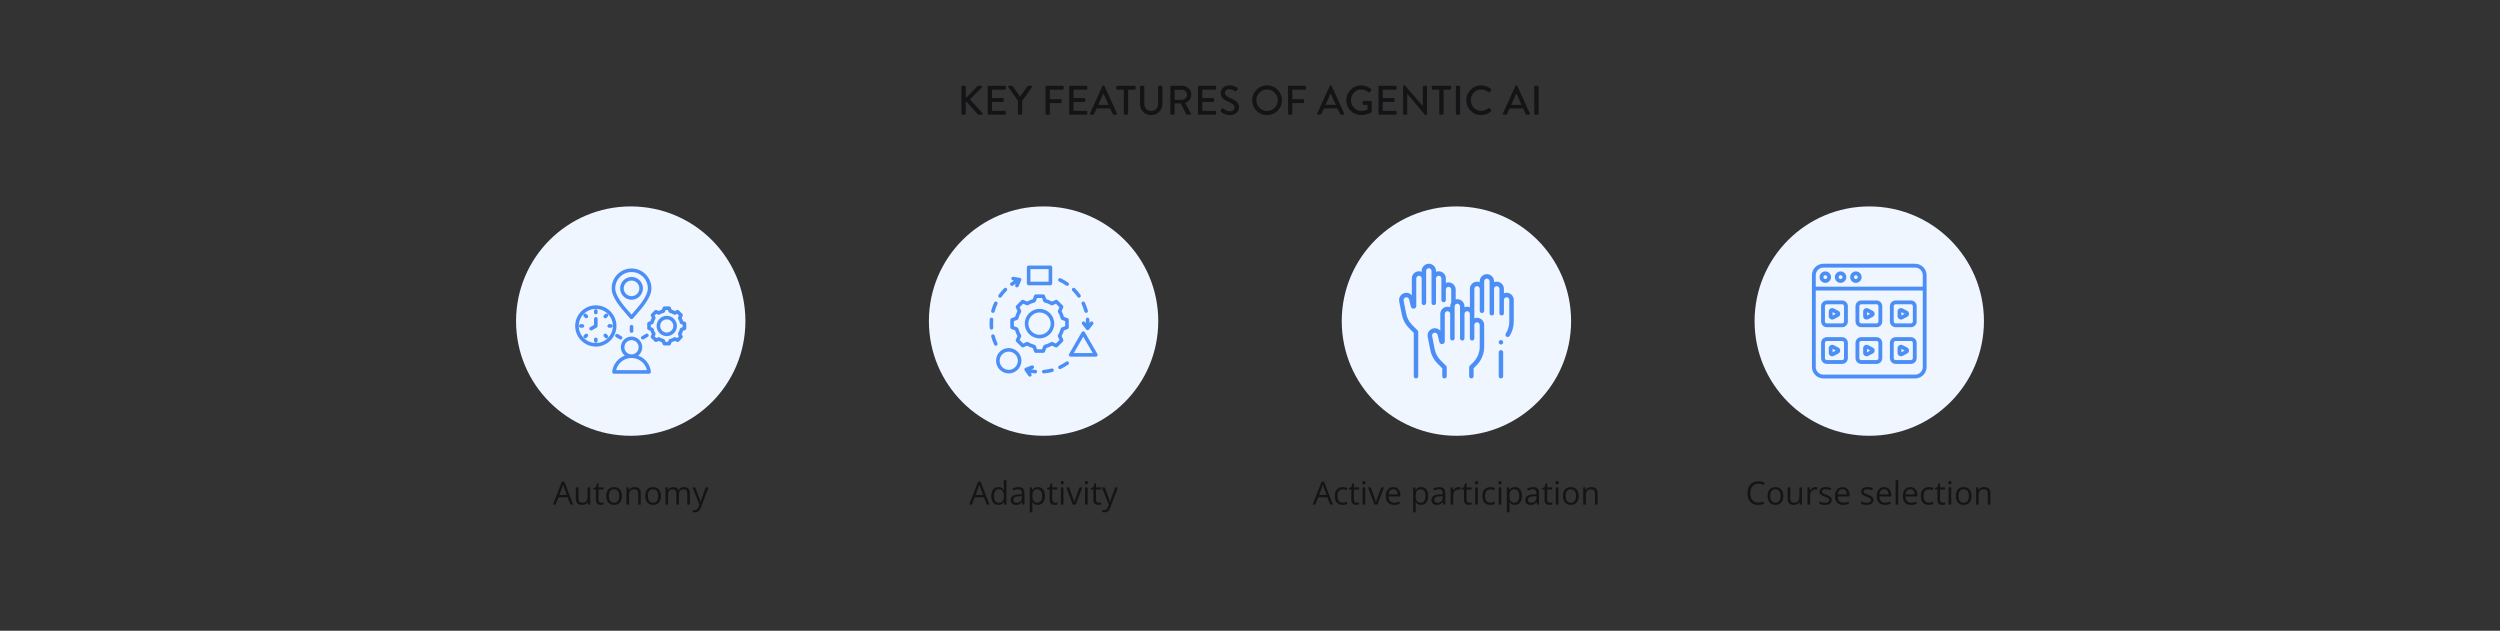<svg width="1090" height="275" viewBox="0 0 1090 275" fill="none" xmlns="http://www.w3.org/2000/svg">
<rect x="0" y="0" width="1090" height="275" fill="#333333" stroke="none"/>
<circle cx="275" cy="140" r="50" fill="#F0F6FF"/>
<path d="M278.285 155.042C279.343 154.184 280.021 152.875 280.021 151.411C280.021 148.834 277.926 146.739 275.349 146.739C272.773 146.739 270.677 148.834 270.677 151.411C270.677 152.875 271.356 154.184 272.414 155.042C269.466 156.124 267.274 158.795 266.922 162.085C266.898 162.306 266.969 162.526 267.118 162.691C267.266 162.855 267.477 162.95 267.699 162.95L283 162.949C283.222 162.949 283.433 162.855 283.581 162.69C283.729 162.526 283.801 162.305 283.777 162.085C283.425 158.795 281.232 156.124 278.285 155.042ZM272.24 151.41C272.24 149.696 273.635 148.301 275.349 148.301C277.064 148.301 278.459 149.696 278.459 151.41C278.459 153.125 277.064 154.52 275.349 154.52C273.635 154.52 272.24 153.125 272.24 151.41ZM268.623 161.387C269.351 158.309 272.104 156.082 275.349 156.082C278.595 156.082 281.348 158.309 282.076 161.387L268.623 161.387ZM290.706 137.686C288.262 137.686 286.275 139.674 286.275 142.117C286.275 144.56 288.262 146.548 290.706 146.548C293.149 146.548 295.137 144.56 295.137 142.117C295.137 139.674 293.149 137.686 290.706 137.686ZM290.706 144.986C289.124 144.986 287.837 143.699 287.837 142.117C287.837 140.535 289.124 139.249 290.706 139.249C292.287 139.249 293.574 140.535 293.574 142.117C293.574 143.699 292.287 144.986 290.706 144.986ZM298.718 140.342L297.808 139.991C297.663 139.508 297.47 139.043 297.231 138.599L297.627 137.707C297.758 137.411 297.694 137.066 297.465 136.837L295.985 135.357C295.757 135.129 295.411 135.065 295.116 135.196L294.224 135.592C293.78 135.353 293.314 135.159 292.832 135.015L292.481 134.105C292.365 133.803 292.075 133.604 291.752 133.604H289.659C289.336 133.604 289.046 133.803 288.93 134.105L288.58 135.015C288.097 135.16 287.631 135.353 287.188 135.592L286.295 135.196C286 135.065 285.654 135.129 285.426 135.357L283.946 136.837C283.717 137.066 283.653 137.411 283.784 137.707L284.181 138.599C283.941 139.043 283.748 139.509 283.604 139.991L282.693 140.342C282.392 140.458 282.193 140.747 282.193 141.071V143.164C282.193 143.487 282.392 143.777 282.693 143.893L283.604 144.243C283.748 144.726 283.941 145.192 284.181 145.635L283.784 146.528C283.653 146.823 283.717 147.168 283.946 147.397L285.426 148.877C285.654 149.105 286 149.17 286.295 149.038L287.188 148.642C287.631 148.882 288.097 149.075 288.58 149.219L288.93 150.13C289.046 150.431 289.336 150.63 289.659 150.63H291.752C292.075 150.63 292.365 150.431 292.481 150.13L292.832 149.219C293.314 149.075 293.78 148.882 294.224 148.642L295.116 149.038C295.411 149.17 295.757 149.105 295.985 148.877L297.465 147.397C297.694 147.168 297.758 146.823 297.627 146.528L297.23 145.635C297.47 145.191 297.663 144.726 297.807 144.243L298.718 143.893C299.02 143.777 299.219 143.487 299.219 143.163V141.071C299.219 140.747 299.02 140.458 298.718 140.342ZM297.656 142.627L296.876 142.928C296.635 143.02 296.456 143.225 296.396 143.476C296.253 144.078 296.015 144.651 295.69 145.179C295.555 145.399 295.537 145.67 295.641 145.906L295.981 146.671L295.26 147.392L294.495 147.053C294.26 146.948 293.988 146.966 293.768 147.101C293.24 147.427 292.666 147.665 292.064 147.808C291.814 147.867 291.608 148.047 291.516 148.287L291.216 149.068H290.196L289.895 148.287C289.803 148.046 289.598 147.867 289.347 147.808C288.745 147.664 288.172 147.427 287.644 147.101C287.424 146.966 287.152 146.948 286.917 147.053L286.152 147.392L285.43 146.671L285.77 145.906C285.875 145.671 285.856 145.399 285.721 145.18C285.396 144.651 285.158 144.078 285.015 143.476C284.955 143.225 284.776 143.02 284.536 142.927L283.755 142.627V141.607L284.536 141.307C284.776 141.214 284.955 141.009 285.015 140.758C285.158 140.157 285.396 139.583 285.721 139.055C285.856 138.836 285.875 138.564 285.77 138.328L285.43 137.563L286.151 136.842L286.917 137.182C287.152 137.286 287.424 137.268 287.644 137.133C288.172 136.807 288.745 136.57 289.347 136.426C289.598 136.367 289.803 136.188 289.895 135.947L290.196 135.167H291.216L291.516 135.947C291.609 136.188 291.814 136.367 292.064 136.426C292.666 136.57 293.239 136.807 293.768 137.133C293.987 137.268 294.259 137.286 294.495 137.182L295.26 136.842L295.981 137.563L295.641 138.328C295.537 138.563 295.555 138.835 295.69 139.055C296.016 139.583 296.253 140.156 296.397 140.759C296.456 141.009 296.636 141.214 296.876 141.307L297.656 141.607V142.627ZM259.778 133.121C254.817 133.121 250.781 137.156 250.781 142.117C250.781 147.078 254.817 151.113 259.778 151.113C264.738 151.113 268.774 147.078 268.774 142.117C268.774 137.156 264.738 133.121 259.778 133.121ZM259.778 149.551C255.679 149.551 252.344 146.216 252.344 142.117C252.344 138.018 255.679 134.683 259.778 134.683C263.877 134.683 267.212 138.018 267.212 142.117C267.212 146.216 263.877 149.551 259.778 149.551ZM260.559 139.009V142.117C260.559 142.396 260.41 142.654 260.168 142.794L258.093 143.992C257.97 144.063 257.836 144.096 257.703 144.096C257.433 144.096 257.171 143.956 257.026 143.706C256.81 143.332 256.938 142.854 257.312 142.639L258.996 141.666V139.009C258.996 138.577 259.346 138.228 259.778 138.228C260.209 138.228 260.559 138.577 260.559 139.009ZM260.559 135.576V136.285C260.559 136.717 260.209 137.067 259.778 137.067C259.346 137.067 258.996 136.717 258.996 136.285V135.576C258.996 135.145 259.346 134.795 259.778 134.795C260.209 134.795 260.559 135.145 260.559 135.576ZM254.6 138.044C254.295 137.739 254.295 137.245 254.6 136.939C254.905 136.634 255.4 136.634 255.705 136.94L256.206 137.441C256.511 137.746 256.511 138.241 256.206 138.546C256.054 138.698 255.854 138.775 255.654 138.775C255.454 138.775 255.254 138.698 255.101 138.546L254.6 138.044ZM256.206 145.688C256.512 145.993 256.512 146.488 256.206 146.793L255.705 147.295C255.553 147.447 255.353 147.523 255.153 147.523C254.953 147.523 254.753 147.447 254.6 147.295C254.295 146.989 254.295 146.495 254.6 146.19L255.102 145.688C255.407 145.383 255.901 145.383 256.206 145.688ZM264.955 146.19C265.26 146.495 265.26 146.989 264.955 147.294C264.803 147.447 264.603 147.523 264.403 147.523C264.203 147.523 264.003 147.447 263.85 147.294L263.349 146.793C263.044 146.488 263.044 145.993 263.349 145.688C263.654 145.383 264.149 145.383 264.454 145.688L264.955 146.19ZM263.349 138.546C263.044 138.241 263.044 137.746 263.349 137.441L263.85 136.94C264.155 136.634 264.65 136.634 264.955 136.939C265.26 137.245 265.26 137.739 264.955 138.044L264.454 138.546C264.301 138.698 264.101 138.775 263.901 138.775C263.702 138.775 263.502 138.698 263.349 138.546ZM253.946 142.898H253.237C252.805 142.898 252.456 142.548 252.456 142.117C252.456 141.686 252.805 141.336 253.237 141.336H253.946C254.377 141.336 254.727 141.686 254.727 142.117C254.727 142.548 254.377 142.898 253.946 142.898ZM260.559 147.949V148.658C260.559 149.089 260.209 149.439 259.778 149.439C259.346 149.439 258.996 149.089 258.996 148.658V147.949C258.996 147.517 259.346 147.168 259.778 147.168C260.209 147.168 260.559 147.517 260.559 147.949ZM267.1 142.117C267.1 142.548 266.75 142.898 266.319 142.898H265.609C265.178 142.898 264.828 142.548 264.828 142.117C264.828 141.686 265.178 141.336 265.609 141.336H266.319C266.75 141.336 267.1 141.686 267.1 142.117ZM274.753 138.871C274.901 139.046 275.12 139.147 275.349 139.147C275.579 139.147 275.797 139.046 275.946 138.871C276.347 138.397 276.796 137.885 277.271 137.343C280.278 133.917 284.02 129.653 284.02 125.721C284.02 120.94 280.13 117.051 275.349 117.051C270.569 117.051 266.679 120.94 266.679 125.721C266.679 129.653 270.421 133.917 273.427 137.343C273.903 137.885 274.352 138.397 274.753 138.871ZM275.349 118.613C279.269 118.613 282.457 121.802 282.457 125.721C282.457 129.064 278.781 133.254 276.097 136.313C275.839 136.606 275.589 136.891 275.349 137.167C275.11 136.891 274.86 136.606 274.602 136.313C271.918 133.254 268.242 129.064 268.242 125.721C268.242 121.802 271.43 118.613 275.349 118.613ZM280.317 125.721C280.317 122.982 278.088 120.754 275.349 120.754C272.61 120.754 270.382 122.982 270.382 125.721C270.382 128.46 272.61 130.688 275.349 130.688C278.088 130.688 280.317 128.46 280.317 125.721ZM271.945 125.721C271.945 123.844 273.472 122.316 275.349 122.316C277.227 122.316 278.754 123.844 278.754 125.721C278.754 127.598 277.227 129.126 275.349 129.126C273.472 129.126 271.945 127.598 271.945 125.721ZM276.131 142.443V144.342C276.131 144.773 275.781 145.123 275.349 145.123C274.918 145.123 274.568 144.773 274.568 144.342V142.443C274.568 142.011 274.918 141.662 275.349 141.662C275.781 141.662 276.131 142.011 276.131 142.443ZM279.854 146.576L281.658 145.534C282.031 145.318 282.509 145.447 282.725 145.82C282.941 146.194 282.812 146.672 282.439 146.887L280.635 147.929C280.512 148 280.378 148.034 280.245 148.034C279.975 148.034 279.712 147.893 279.568 147.643C279.352 147.269 279.48 146.791 279.854 146.576ZM270.975 146.586C271.348 146.802 271.476 147.279 271.26 147.653C271.116 147.904 270.853 148.044 270.583 148.044C270.451 148.044 270.316 148.01 270.193 147.939L268.602 147.02C268.229 146.805 268.1 146.327 268.316 145.953C268.532 145.579 269.01 145.451 269.383 145.667L270.975 146.586Z" fill="#4B8EF6"/>
<path d="M248.716 220L247.485 216.828H243.479L242.256 220H241.08L244.99 209.965H246.036L249.919 220H248.716ZM247.137 215.796L245.968 212.645C245.94 212.562 245.895 212.428 245.831 212.241C245.772 212.054 245.71 211.861 245.646 211.66C245.583 211.46 245.53 211.298 245.489 211.175C245.444 211.362 245.394 211.549 245.339 211.735C245.289 211.918 245.239 212.089 245.188 212.248C245.138 212.403 245.095 212.535 245.059 212.645L243.869 215.796H247.137ZM257.322 212.508V220H256.393L256.229 218.947H256.167C256.012 219.207 255.812 219.426 255.565 219.604C255.319 219.781 255.041 219.913 254.731 220C254.426 220.091 254.1 220.137 253.754 220.137C253.161 220.137 252.665 220.041 252.264 219.85C251.863 219.658 251.56 219.362 251.354 218.961C251.154 218.56 251.054 218.045 251.054 217.416V212.508H252.202V217.334C252.202 217.958 252.343 218.425 252.626 218.735C252.909 219.041 253.339 219.193 253.918 219.193C254.474 219.193 254.916 219.089 255.244 218.879C255.577 218.669 255.816 218.362 255.962 217.956C256.108 217.546 256.181 217.045 256.181 216.452V212.508H257.322ZM262.142 219.207C262.328 219.207 262.52 219.191 262.716 219.159C262.912 219.127 263.071 219.089 263.194 219.043V219.925C263.062 219.984 262.878 220.034 262.641 220.075C262.408 220.116 262.18 220.137 261.957 220.137C261.561 220.137 261.201 220.068 260.877 219.932C260.553 219.79 260.294 219.553 260.098 219.221C259.906 218.888 259.811 218.428 259.811 217.84V213.396H258.744V212.843L259.817 212.398L260.269 210.771H260.952V212.508H263.146V213.396H260.952V217.806C260.952 218.275 261.059 218.626 261.273 218.858C261.492 219.091 261.782 219.207 262.142 219.207ZM271.172 216.24C271.172 216.855 271.092 217.405 270.933 217.888C270.773 218.371 270.543 218.779 270.242 219.111C269.941 219.444 269.577 219.699 269.148 219.877C268.725 220.05 268.244 220.137 267.706 220.137C267.205 220.137 266.744 220.05 266.325 219.877C265.91 219.699 265.55 219.444 265.245 219.111C264.944 218.779 264.71 218.371 264.541 217.888C264.377 217.405 264.295 216.855 264.295 216.24C264.295 215.42 264.434 214.723 264.712 214.148C264.99 213.57 265.386 213.13 265.901 212.829C266.421 212.524 267.038 212.371 267.754 212.371C268.438 212.371 269.035 212.524 269.545 212.829C270.06 213.134 270.459 213.576 270.741 214.155C271.028 214.729 271.172 215.424 271.172 216.24ZM265.471 216.24C265.471 216.842 265.55 217.364 265.71 217.806C265.869 218.248 266.116 218.59 266.448 218.831C266.781 219.073 267.209 219.193 267.733 219.193C268.253 219.193 268.679 219.073 269.012 218.831C269.349 218.59 269.597 218.248 269.757 217.806C269.916 217.364 269.996 216.842 269.996 216.24C269.996 215.643 269.916 215.128 269.757 214.695C269.597 214.258 269.351 213.921 269.019 213.684C268.686 213.447 268.255 213.328 267.727 213.328C266.947 213.328 266.375 213.586 266.011 214.101C265.651 214.616 265.471 215.329 265.471 216.24ZM276.682 212.371C277.57 212.371 278.243 212.59 278.698 213.027C279.154 213.46 279.382 214.158 279.382 215.119V220H278.261V215.194C278.261 214.57 278.117 214.103 277.83 213.793C277.548 213.483 277.112 213.328 276.524 213.328C275.695 213.328 275.112 213.563 274.774 214.032C274.437 214.502 274.269 215.183 274.269 216.076V220H273.134V212.508H274.05L274.221 213.588H274.282C274.442 213.324 274.645 213.103 274.891 212.925C275.137 212.743 275.412 212.606 275.718 212.515C276.023 212.419 276.344 212.371 276.682 212.371ZM288.18 216.24C288.18 216.855 288.1 217.405 287.94 217.888C287.781 218.371 287.551 218.779 287.25 219.111C286.949 219.444 286.585 219.699 286.156 219.877C285.732 220.05 285.252 220.137 284.714 220.137C284.213 220.137 283.752 220.05 283.333 219.877C282.918 219.699 282.558 219.444 282.253 219.111C281.952 218.779 281.717 218.371 281.549 217.888C281.385 217.405 281.303 216.855 281.303 216.24C281.303 215.42 281.442 214.723 281.72 214.148C281.998 213.57 282.394 213.13 282.909 212.829C283.429 212.524 284.046 212.371 284.762 212.371C285.445 212.371 286.042 212.524 286.553 212.829C287.068 213.134 287.466 213.576 287.749 214.155C288.036 214.729 288.18 215.424 288.18 216.24ZM282.479 216.24C282.479 216.842 282.558 217.364 282.718 217.806C282.877 218.248 283.123 218.59 283.456 218.831C283.789 219.073 284.217 219.193 284.741 219.193C285.261 219.193 285.687 219.073 286.02 218.831C286.357 218.59 286.605 218.248 286.765 217.806C286.924 217.364 287.004 216.842 287.004 216.24C287.004 215.643 286.924 215.128 286.765 214.695C286.605 214.258 286.359 213.921 286.026 213.684C285.694 213.447 285.263 213.328 284.734 213.328C283.955 213.328 283.383 213.586 283.019 214.101C282.659 214.616 282.479 215.329 282.479 216.24ZM298.276 212.371C299.101 212.371 299.723 212.588 300.143 213.021C300.562 213.449 300.771 214.139 300.771 215.092V220H299.65V215.146C299.65 214.54 299.518 214.087 299.254 213.786C298.994 213.481 298.607 213.328 298.092 213.328C297.367 213.328 296.841 213.538 296.513 213.957C296.185 214.376 296.021 214.994 296.021 215.81V220H294.893V215.146C294.893 214.741 294.833 214.404 294.715 214.135C294.601 213.866 294.428 213.665 294.195 213.533C293.967 213.396 293.678 213.328 293.327 213.328C292.83 213.328 292.432 213.431 292.131 213.636C291.83 213.841 291.611 214.146 291.475 214.552C291.342 214.953 291.276 215.447 291.276 216.035V220H290.142V212.508H291.058L291.229 213.567H291.29C291.44 213.308 291.63 213.089 291.857 212.911C292.085 212.733 292.34 212.599 292.623 212.508C292.906 212.417 293.206 212.371 293.525 212.371C294.095 212.371 294.571 212.478 294.954 212.692C295.341 212.902 295.622 213.223 295.795 213.656H295.856C296.103 213.223 296.44 212.902 296.868 212.692C297.297 212.478 297.766 212.371 298.276 212.371ZM301.92 212.508H303.137L304.791 216.855C304.887 217.111 304.976 217.357 305.058 217.594C305.14 217.826 305.213 218.049 305.276 218.264C305.34 218.478 305.39 218.685 305.427 218.886H305.475C305.538 218.658 305.63 218.359 305.748 217.99C305.867 217.617 305.994 217.236 306.131 216.849L307.696 212.508H308.92L305.659 221.101C305.486 221.561 305.283 221.962 305.051 222.304C304.823 222.646 304.545 222.908 304.217 223.09C303.889 223.277 303.492 223.37 303.027 223.37C302.813 223.37 302.624 223.356 302.46 223.329C302.296 223.306 302.155 223.279 302.036 223.247V222.338C302.136 222.361 302.257 222.381 302.398 222.399C302.544 222.418 302.695 222.427 302.85 222.427C303.132 222.427 303.376 222.372 303.581 222.263C303.791 222.158 303.971 222.003 304.121 221.798C304.271 221.593 304.401 221.349 304.511 221.066L304.921 220.014L301.92 212.508Z" fill="#141416"/>
<circle cx="455" cy="140" r="50" fill="#F0F6FF"/>
<path d="M474.963 139.216C475.01 139.758 475.035 140.309 475.041 140.856L475.368 140.444C475.637 140.106 476.128 140.05 476.466 140.318C476.804 140.586 476.86 141.078 476.592 141.416L474.815 143.654C474.667 143.84 474.442 143.949 474.203 143.949C474.202 143.949 474.2 143.949 474.198 143.949C473.958 143.947 473.732 143.835 473.585 143.645L471.838 141.384C471.575 141.043 471.638 140.552 471.979 140.288C472.321 140.024 472.811 140.087 473.075 140.429L473.48 140.953C473.476 140.418 473.452 139.88 473.406 139.349C473.37 138.919 473.688 138.541 474.118 138.504C474.548 138.467 474.926 138.786 474.963 139.216ZM441.19 124.651C441.345 124.651 441.501 124.605 441.637 124.51C442.047 124.223 442.468 123.952 442.898 123.696L442.667 124.229C442.496 124.625 442.678 125.085 443.074 125.256C443.175 125.3 443.28 125.321 443.384 125.321C443.686 125.321 443.974 125.145 444.101 124.85L445.237 122.228C445.332 122.008 445.321 121.756 445.206 121.545C445.092 121.333 444.886 121.187 444.65 121.147L441.832 120.673C441.407 120.602 441.004 120.888 440.932 121.314C440.86 121.739 441.147 122.142 441.573 122.214L442.166 122.314C441.679 122.601 441.203 122.906 440.741 123.23C440.388 123.477 440.302 123.965 440.549 124.318C440.701 124.535 440.944 124.651 441.19 124.651ZM469.813 129.478C469.965 129.694 470.207 129.81 470.453 129.81C470.608 129.81 470.765 129.764 470.901 129.668C471.254 129.42 471.339 128.933 471.091 128.58C470.37 127.553 469.554 126.582 468.666 125.693C468.361 125.387 467.866 125.387 467.561 125.692C467.256 125.997 467.256 126.492 467.561 126.797C468.385 127.623 469.143 128.525 469.813 129.478ZM432.724 136.399C432.792 136.417 432.86 136.425 432.927 136.425C433.272 136.425 433.588 136.195 433.681 135.846C433.983 134.721 434.386 133.614 434.879 132.556C435.062 132.165 434.893 131.7 434.501 131.518C434.111 131.335 433.646 131.504 433.463 131.896C432.932 133.035 432.497 134.229 432.172 135.442C432.06 135.858 432.308 136.287 432.724 136.399ZM432.356 143.697C432.785 143.66 433.104 143.282 433.067 142.852C433.017 142.273 432.992 141.683 432.992 141.101C432.992 140.519 433.017 139.93 433.067 139.349C433.104 138.919 432.785 138.541 432.356 138.504C431.925 138.467 431.547 138.786 431.51 139.216C431.457 139.841 431.43 140.475 431.43 141.101C431.43 141.728 431.457 142.362 431.51 142.986C431.545 143.393 431.887 143.7 432.288 143.7C432.31 143.7 432.333 143.699 432.356 143.697ZM461.806 122.756C462.86 123.249 463.88 123.839 464.837 124.509C464.973 124.605 465.129 124.651 465.284 124.651C465.53 124.651 465.773 124.534 465.925 124.317C466.172 123.964 466.086 123.477 465.733 123.229C464.702 122.508 463.604 121.872 462.468 121.341C462.077 121.158 461.612 121.326 461.429 121.717C461.246 122.108 461.415 122.573 461.806 122.756ZM472.792 135.847C472.886 136.196 473.201 136.426 473.546 136.426C473.613 136.426 473.681 136.417 473.749 136.399C474.166 136.287 474.413 135.858 474.301 135.442C473.976 134.229 473.541 133.036 473.01 131.896C472.827 131.505 472.362 131.336 471.971 131.518C471.58 131.701 471.411 132.165 471.594 132.556C472.087 133.614 472.49 134.721 472.792 135.847ZM435.572 129.668C435.709 129.764 435.866 129.81 436.021 129.81C436.267 129.81 436.509 129.694 436.661 129.478C437.331 128.524 438.089 127.622 438.913 126.797C439.218 126.492 439.218 125.997 438.912 125.692C438.607 125.387 438.112 125.387 437.808 125.693C436.92 126.581 436.104 127.552 435.382 128.58C435.134 128.933 435.219 129.42 435.572 129.668ZM464.836 157.692C463.88 158.361 462.86 158.951 461.805 159.445C461.415 159.628 461.246 160.093 461.429 160.484C461.562 160.768 461.843 160.934 462.137 160.934C462.248 160.934 462.361 160.91 462.468 160.86C463.604 160.328 464.703 159.693 465.733 158.971C466.086 158.724 466.172 158.237 465.924 157.883C465.677 157.53 465.189 157.444 464.836 157.692ZM458.465 160.662C457.34 160.962 456.18 161.165 455.016 161.266C454.586 161.304 454.268 161.683 454.305 162.112C454.341 162.519 454.682 162.826 455.083 162.826C455.105 162.826 455.128 162.825 455.151 162.823C456.405 162.714 457.655 162.495 458.867 162.171C459.284 162.06 459.532 161.632 459.421 161.215C459.309 160.799 458.882 160.55 458.465 160.662ZM451.458 161.266C450.876 161.216 450.295 161.14 449.719 161.038L450.348 160.795C450.75 160.64 450.95 160.187 450.795 159.785C450.639 159.382 450.187 159.183 449.784 159.338L447.119 160.368C446.895 160.455 446.723 160.64 446.653 160.87C446.583 161.099 446.623 161.348 446.761 161.545L448.4 163.886C448.552 164.103 448.794 164.219 449.04 164.219C449.195 164.219 449.352 164.173 449.488 164.077C449.841 163.83 449.927 163.343 449.68 162.989L449.383 162.565C450.025 162.68 450.673 162.767 451.322 162.823C451.345 162.825 451.368 162.826 451.391 162.826C451.792 162.826 452.133 162.519 452.168 162.112C452.206 161.683 451.887 161.304 451.458 161.266ZM434.88 149.645C434.387 148.587 433.983 147.48 433.682 146.355C433.57 145.938 433.141 145.691 432.725 145.803C432.308 145.915 432.061 146.343 432.172 146.76C432.498 147.973 432.932 149.166 433.464 150.305C433.596 150.59 433.878 150.757 434.172 150.757C434.283 150.757 434.395 150.733 434.502 150.683C434.893 150.501 435.062 150.036 434.88 149.645ZM478.463 155.115C478.323 155.357 478.065 155.506 477.786 155.506H466.818C466.539 155.506 466.281 155.357 466.142 155.115C466.002 154.873 466.002 154.576 466.142 154.334L471.626 144.836C471.765 144.594 472.023 144.445 472.302 144.445C472.581 144.445 472.839 144.594 472.979 144.836L478.463 154.334C478.602 154.576 478.602 154.874 478.463 155.115ZM476.433 153.943L472.302 146.789L468.172 153.943H476.433ZM445.338 157.28C445.338 160.329 442.858 162.81 439.808 162.81C436.758 162.81 434.278 160.329 434.278 157.28C434.278 154.23 436.758 151.75 439.808 151.75C442.858 151.75 445.338 154.231 445.338 157.28ZM443.776 157.28C443.776 155.092 441.996 153.312 439.808 153.312C437.62 153.312 435.84 155.092 435.84 157.28C435.84 159.468 437.62 161.248 439.808 161.248C441.996 161.248 443.776 159.468 443.776 157.28ZM447.706 123.587V116.562C447.706 116.131 448.056 115.781 448.488 115.781H457.986C458.417 115.781 458.767 116.131 458.767 116.562V123.587C458.767 124.019 458.417 124.369 457.986 124.369H448.488C448.056 124.369 447.706 124.019 447.706 123.587ZM449.269 122.806H457.205V117.344H449.269V122.806ZM463.396 148.97L461.106 151.26C460.877 151.489 460.532 151.553 460.236 151.422L458.661 150.722C457.885 151.161 457.062 151.502 456.204 151.741L455.585 153.348C455.469 153.65 455.18 153.849 454.856 153.849H451.617C451.294 153.849 451.004 153.65 450.888 153.348L450.269 151.74C449.412 151.502 448.589 151.161 447.813 150.722L446.237 151.422C445.942 151.553 445.596 151.489 445.368 151.26L443.077 148.97C442.849 148.741 442.784 148.396 442.916 148.1L443.615 146.525C443.177 145.749 442.835 144.926 442.597 144.068L440.989 143.449C440.687 143.333 440.489 143.044 440.489 142.72V139.481C440.489 139.158 440.688 138.868 440.989 138.752L442.597 138.133C442.836 137.276 443.177 136.453 443.615 135.677L442.916 134.101C442.784 133.806 442.849 133.46 443.077 133.232L445.367 130.941C445.596 130.713 445.942 130.648 446.237 130.78L447.813 131.479C448.589 131.041 449.412 130.7 450.269 130.461L450.888 128.853C451.004 128.552 451.294 128.353 451.617 128.353H454.856C455.179 128.353 455.469 128.552 455.585 128.853L456.204 130.461C457.061 130.7 457.884 131.041 458.66 131.479L460.236 130.779C460.532 130.649 460.877 130.712 461.106 130.941L463.396 133.232C463.625 133.46 463.689 133.806 463.558 134.101L462.858 135.676C463.297 136.452 463.638 137.276 463.877 138.133L465.484 138.752C465.786 138.868 465.985 139.158 465.985 139.481V142.72C465.985 143.043 465.786 143.333 465.484 143.449L463.876 144.068C463.638 144.925 463.296 145.748 462.858 146.525L463.558 148.1C463.689 148.396 463.625 148.741 463.396 148.97ZM462.94 142.754L464.422 142.184V140.017L462.94 139.447C462.7 139.355 462.521 139.149 462.461 138.899C462.229 137.922 461.843 136.993 461.316 136.136C461.181 135.917 461.162 135.645 461.267 135.409L461.912 133.957L460.38 132.425L458.927 133.071C458.692 133.175 458.42 133.157 458.2 133.022C457.344 132.494 456.414 132.109 455.438 131.877C455.188 131.817 454.983 131.638 454.89 131.397L454.32 129.915H452.153L451.583 131.397C451.49 131.638 451.285 131.817 451.034 131.877C450.059 132.109 449.129 132.494 448.273 133.022C448.053 133.157 447.781 133.175 447.546 133.071L446.093 132.425L444.561 133.957L445.206 135.41C445.311 135.645 445.293 135.917 445.157 136.137C444.63 136.993 444.245 137.922 444.012 138.899C443.953 139.149 443.773 139.354 443.533 139.447L442.051 140.018V142.184L443.533 142.754C443.773 142.847 443.952 143.052 444.012 143.303C444.244 144.279 444.63 145.208 445.157 146.065C445.292 146.284 445.311 146.556 445.206 146.792L444.561 148.244L446.093 149.776L447.546 149.131C447.781 149.026 448.053 149.044 448.273 149.179C449.129 149.707 450.059 150.092 451.034 150.325C451.285 150.384 451.49 150.563 451.583 150.804L452.153 152.287H454.32L454.89 150.804C454.983 150.564 455.188 150.385 455.438 150.325C456.415 150.093 457.344 149.708 458.201 149.18C458.42 149.045 458.692 149.026 458.928 149.131L460.38 149.776L461.912 148.244L461.267 146.791C461.162 146.556 461.18 146.284 461.315 146.064C461.843 145.208 462.228 144.278 462.46 143.303C462.52 143.052 462.7 142.847 462.94 142.754ZM459.667 141.101C459.667 144.646 456.782 147.531 453.237 147.531C449.691 147.531 446.807 144.646 446.807 141.101C446.807 137.555 449.691 134.671 453.237 134.671C456.782 134.671 459.667 137.555 459.667 141.101ZM458.104 141.101C458.104 138.417 455.921 136.233 453.237 136.233C450.553 136.233 448.369 138.417 448.369 141.101C448.369 143.785 450.553 145.968 453.237 145.968C455.921 145.968 458.104 143.785 458.104 141.101Z" fill="#4B8EF6"/>
<path d="M430.206 220L428.976 216.828H424.97L423.746 220H422.57L426.48 209.965H427.526L431.409 220H430.206ZM428.627 215.796L427.458 212.645C427.431 212.562 427.385 212.428 427.321 212.241C427.262 212.054 427.201 211.861 427.137 211.66C427.073 211.46 427.021 211.298 426.979 211.175C426.934 211.362 426.884 211.549 426.829 211.735C426.779 211.918 426.729 212.089 426.679 212.248C426.629 212.403 426.585 212.535 426.549 212.645L425.359 215.796H428.627ZM435.292 220.137C434.344 220.137 433.592 219.813 433.036 219.166C432.485 218.519 432.209 217.557 432.209 216.281C432.209 214.992 432.492 214.019 433.057 213.362C433.622 212.701 434.374 212.371 435.312 212.371C435.709 212.371 436.055 212.424 436.352 212.528C436.648 212.633 436.903 212.774 437.117 212.952C437.331 213.125 437.511 213.324 437.657 213.547H437.739C437.721 213.406 437.703 213.212 437.685 212.966C437.666 212.72 437.657 212.519 437.657 212.364V209.363H438.792V220H437.876L437.705 218.934H437.657C437.516 219.157 437.336 219.36 437.117 219.542C436.903 219.724 436.646 219.87 436.345 219.979C436.049 220.084 435.698 220.137 435.292 220.137ZM435.47 219.193C436.272 219.193 436.839 218.965 437.172 218.51C437.505 218.054 437.671 217.377 437.671 216.479V216.274C437.671 215.322 437.511 214.59 437.192 214.08C436.878 213.57 436.304 213.314 435.47 213.314C434.772 213.314 434.251 213.583 433.904 214.121C433.558 214.654 433.385 215.383 433.385 216.309C433.385 217.229 433.556 217.94 433.897 218.441C434.244 218.943 434.768 219.193 435.47 219.193ZM444.001 212.385C444.894 212.385 445.557 212.585 445.99 212.986C446.423 213.387 446.64 214.028 446.64 214.907V220H445.812L445.594 218.893H445.539C445.329 219.166 445.111 219.396 444.883 219.583C444.655 219.765 444.391 219.904 444.09 220C443.794 220.091 443.429 220.137 442.996 220.137C442.54 220.137 442.135 220.057 441.779 219.897C441.428 219.738 441.15 219.496 440.945 219.173C440.745 218.849 440.645 218.439 440.645 217.942C440.645 217.195 440.941 216.621 441.533 216.22C442.126 215.819 443.028 215.6 444.24 215.563L445.532 215.509V215.051C445.532 214.404 445.393 213.95 445.115 213.69C444.837 213.431 444.445 213.301 443.939 213.301C443.548 213.301 443.174 213.358 442.818 213.472C442.463 213.586 442.126 213.72 441.807 213.875L441.458 213.014C441.795 212.84 442.183 212.692 442.62 212.569C443.058 212.446 443.518 212.385 444.001 212.385ZM445.519 216.309L444.377 216.356C443.443 216.393 442.784 216.546 442.401 216.814C442.019 217.083 441.827 217.464 441.827 217.956C441.827 218.384 441.957 218.701 442.217 218.906C442.477 219.111 442.821 219.214 443.249 219.214C443.914 219.214 444.459 219.029 444.883 218.66C445.307 218.291 445.519 217.737 445.519 216.999V216.309ZM452.498 212.371C453.432 212.371 454.177 212.692 454.733 213.335C455.289 213.978 455.567 214.944 455.567 216.233C455.567 217.086 455.44 217.801 455.185 218.38C454.929 218.959 454.569 219.396 454.104 219.692C453.644 219.989 453.1 220.137 452.471 220.137C452.074 220.137 451.726 220.084 451.425 219.979C451.124 219.875 450.867 219.733 450.652 219.556C450.438 219.378 450.26 219.184 450.119 218.975H450.037C450.051 219.152 450.067 219.367 450.085 219.617C450.108 219.868 450.119 220.087 450.119 220.273V223.35H448.978V212.508H449.914L450.064 213.615H450.119C450.265 213.387 450.443 213.18 450.652 212.993C450.862 212.802 451.117 212.651 451.418 212.542C451.723 212.428 452.083 212.371 452.498 212.371ZM452.3 213.328C451.78 213.328 451.361 213.428 451.042 213.629C450.728 213.829 450.497 214.13 450.352 214.531C450.206 214.928 450.128 215.427 450.119 216.028V216.247C450.119 216.881 450.188 217.416 450.324 217.854C450.465 218.291 450.696 218.624 451.015 218.852C451.338 219.079 451.771 219.193 452.313 219.193C452.778 219.193 453.166 219.068 453.476 218.817C453.785 218.567 454.016 218.218 454.166 217.771C454.321 217.32 454.398 216.803 454.398 216.22C454.398 215.336 454.225 214.634 453.879 214.114C453.537 213.59 453.011 213.328 452.3 213.328ZM459.97 219.207C460.157 219.207 460.348 219.191 460.544 219.159C460.74 219.127 460.899 219.089 461.022 219.043V219.925C460.89 219.984 460.706 220.034 460.469 220.075C460.236 220.116 460.008 220.137 459.785 220.137C459.389 220.137 459.029 220.068 458.705 219.932C458.382 219.79 458.122 219.553 457.926 219.221C457.734 218.888 457.639 218.428 457.639 217.84V213.396H456.572V212.843L457.646 212.398L458.097 210.771H458.78V212.508H460.975V213.396H458.78V217.806C458.78 218.275 458.887 218.626 459.102 218.858C459.32 219.091 459.61 219.207 459.97 219.207ZM463.675 212.508V220H462.54V212.508H463.675ZM463.121 209.705C463.308 209.705 463.467 209.767 463.6 209.89C463.736 210.008 463.805 210.195 463.805 210.45C463.805 210.701 463.736 210.888 463.6 211.011C463.467 211.134 463.308 211.195 463.121 211.195C462.925 211.195 462.761 211.134 462.629 211.011C462.501 210.888 462.438 210.701 462.438 210.45C462.438 210.195 462.501 210.008 462.629 209.89C462.761 209.767 462.925 209.705 463.121 209.705ZM467.729 220L464.885 212.508H466.102L467.749 217.04C467.863 217.35 467.979 217.692 468.098 218.065C468.216 218.439 468.298 218.74 468.344 218.968H468.392C468.446 218.74 468.537 218.439 468.665 218.065C468.793 217.687 468.909 217.345 469.014 217.04L470.661 212.508H471.878L469.027 220H467.729ZM474.216 212.508V220H473.081V212.508H474.216ZM473.662 209.705C473.849 209.705 474.008 209.767 474.141 209.89C474.277 210.008 474.346 210.195 474.346 210.45C474.346 210.701 474.277 210.888 474.141 211.011C474.008 211.134 473.849 211.195 473.662 211.195C473.466 211.195 473.302 211.134 473.17 211.011C473.042 210.888 472.979 210.701 472.979 210.45C472.979 210.195 473.042 210.008 473.17 209.89C473.302 209.767 473.466 209.705 473.662 209.705ZM479.042 219.207C479.229 219.207 479.42 219.191 479.616 219.159C479.812 219.127 479.972 219.089 480.095 219.043V219.925C479.963 219.984 479.778 220.034 479.541 220.075C479.309 220.116 479.081 220.137 478.857 220.137C478.461 220.137 478.101 220.068 477.777 219.932C477.454 219.79 477.194 219.553 476.998 219.221C476.807 218.888 476.711 218.428 476.711 217.84V213.396H475.645V212.843L476.718 212.398L477.169 210.771H477.853V212.508H480.047V213.396H477.853V217.806C477.853 218.275 477.96 218.626 478.174 218.858C478.393 219.091 478.682 219.207 479.042 219.207ZM480.43 212.508H481.646L483.301 216.855C483.396 217.111 483.485 217.357 483.567 217.594C483.649 217.826 483.722 218.049 483.786 218.264C483.85 218.478 483.9 218.685 483.937 218.886H483.984C484.048 218.658 484.139 218.359 484.258 217.99C484.376 217.617 484.504 217.236 484.641 216.849L486.206 212.508H487.43L484.169 221.101C483.996 221.561 483.793 221.962 483.561 222.304C483.333 222.646 483.055 222.908 482.727 223.09C482.398 223.277 482.002 223.37 481.537 223.37C481.323 223.37 481.134 223.356 480.97 223.329C480.806 223.306 480.664 223.279 480.546 223.247V222.338C480.646 222.361 480.767 222.381 480.908 222.399C481.054 222.418 481.204 222.427 481.359 222.427C481.642 222.427 481.886 222.372 482.091 222.263C482.3 222.158 482.48 222.003 482.631 221.798C482.781 221.593 482.911 221.349 483.021 221.066L483.431 220.014L480.43 212.508Z" fill="#141416"/>
<circle cx="635" cy="140" r="50" fill="#F0F6FF"/>
<g clip-path="url(#clip0_433_5710)">
<path d="M654.414 152.651C653.875 152.651 653.438 153.089 653.438 153.628V164.023C653.438 164.563 653.875 165 654.414 165C654.953 165 655.391 164.563 655.391 164.023V153.628C655.391 153.089 654.953 152.651 654.414 152.651Z" fill="#4B8EF6"/>
<path d="M654.414 148.257C654.157 148.257 653.905 148.361 653.724 148.543C653.542 148.725 653.438 148.977 653.438 149.233C653.438 149.49 653.542 149.742 653.724 149.924C653.905 150.105 654.157 150.21 654.414 150.21C654.671 150.21 654.923 150.105 655.104 149.924C655.286 149.742 655.391 149.49 655.391 149.233C655.391 148.977 655.286 148.725 655.104 148.543C654.923 148.361 654.671 148.257 654.414 148.257Z" fill="#4B8EF6"/>
<path d="M656.875 127.645C656.462 127.645 656.068 127.726 655.707 127.872V125.933C655.707 124.21 654.305 122.808 652.582 122.808C652.168 122.808 651.772 122.89 651.41 123.037V122.653C651.41 120.93 650.008 119.528 648.285 119.528C646.562 119.528 645.16 120.93 645.16 122.653V123.037C644.798 122.89 644.403 122.808 643.988 122.808C642.265 122.808 640.864 124.21 640.864 125.933V133.959C640.501 133.811 640.106 133.73 639.691 133.73C639.277 133.73 638.881 133.811 638.519 133.958V133.575C638.519 131.852 637.117 130.45 635.394 130.45C635.15 130.45 634.913 130.479 634.685 130.532V126.242C634.685 124.519 633.283 123.117 631.56 123.117C631.147 123.117 630.753 123.198 630.392 123.344V121.405C630.392 119.681 628.99 118.28 627.267 118.28C626.853 118.28 626.457 118.361 626.095 118.508V118.125C626.095 116.402 624.693 115 622.97 115C621.247 115 619.845 116.402 619.845 118.125V118.508C619.483 118.361 619.088 118.28 618.673 118.28C616.95 118.28 615.548 119.681 615.548 121.405L615.548 128.717C614.836 127.922 613.741 127.506 612.627 127.702C611.779 127.852 611.044 128.325 610.557 129.036C610.071 129.746 609.895 130.602 610.061 131.446L611.189 137.165C611.634 139.422 612.73 141.474 614.359 143.098L616.401 145.134V164.023C616.401 164.562 616.838 164.999 617.377 164.999C617.916 164.999 618.354 164.562 618.354 164.023V144.729C618.354 144.469 618.25 144.22 618.067 144.037L615.739 141.716C614.385 140.366 613.475 138.662 613.105 136.787L611.977 131.069C611.913 130.743 611.981 130.413 612.169 130.14C612.356 129.866 612.639 129.683 612.966 129.626C613.599 129.514 614.215 129.916 614.368 130.54L615.136 133.672C615.283 134.271 615.834 134.652 616.445 134.578C617.057 134.504 617.501 134.003 617.501 133.387L617.501 121.405C617.501 120.758 618.027 120.233 618.673 120.233C619.319 120.233 619.845 120.758 619.845 121.405V132.049C619.845 132.588 620.282 133.025 620.822 133.025C621.361 133.025 621.798 132.588 621.798 132.049V118.125C621.798 117.479 622.324 116.953 622.97 116.953C623.616 116.953 624.142 117.479 624.142 118.125V132.049C624.142 132.588 624.579 133.025 625.118 133.025C625.658 133.025 626.095 132.588 626.095 132.049V121.405C626.095 120.758 626.621 120.233 627.267 120.233C627.913 120.233 628.439 120.758 628.439 121.405V130.8C628.439 131.339 628.876 131.776 629.415 131.776C629.954 131.776 630.392 131.339 630.392 130.8V126.164C630.432 125.554 630.94 125.07 631.56 125.07C632.206 125.07 632.732 125.595 632.732 126.242V131.942C632.439 132.418 632.269 132.977 632.269 133.575V133.958C631.907 133.811 631.512 133.729 631.097 133.729C629.374 133.729 627.973 135.131 627.973 136.854L627.972 144.167C627.26 143.372 626.166 142.956 625.051 143.152C624.203 143.302 623.468 143.775 622.982 144.485C622.495 145.195 622.319 146.052 622.485 146.896L623.613 152.615C624.058 154.872 625.155 156.924 626.784 158.548L628.825 160.584V164.023C628.825 164.562 629.262 164.999 629.802 164.999C630.341 164.999 630.778 164.562 630.778 164.023V160.178C630.778 159.919 630.675 159.67 630.491 159.487L628.163 157.165C626.81 155.816 625.899 154.112 625.529 152.237L624.402 146.518C624.338 146.193 624.405 145.863 624.593 145.589C624.78 145.316 625.064 145.133 625.39 145.076C626.023 144.964 626.639 145.366 626.792 145.99L627.56 149.122C627.707 149.721 628.256 150.102 628.869 150.028C629.481 149.954 629.925 149.453 629.925 148.837L629.926 136.854C629.926 136.208 630.451 135.683 631.097 135.683C631.744 135.683 632.269 136.208 632.269 136.854V147.499C632.269 148.038 632.707 148.475 633.246 148.475C633.785 148.475 634.222 148.038 634.222 147.499V133.575C634.222 132.929 634.748 132.403 635.394 132.403C636.04 132.403 636.566 132.929 636.566 133.575V147.499C636.566 148.038 637.003 148.475 637.543 148.475C638.082 148.475 638.519 148.038 638.519 147.499V136.854C638.519 136.208 639.045 135.683 639.691 135.683C640.311 135.683 640.819 136.167 640.859 136.777V147.499C640.859 148.038 641.296 148.475 641.836 148.475C641.836 148.475 641.837 148.475 641.837 148.475C641.838 148.475 641.839 148.475 641.839 148.475C642.379 148.475 642.816 148.038 642.816 147.499V141.614C642.856 141.004 643.364 140.52 643.984 140.52C644.63 140.52 645.156 141.045 645.156 141.691V151.181C645.156 153.707 644.13 156.179 642.341 157.962L640.836 159.463C640.653 159.646 640.549 159.895 640.549 160.154V164.023C640.549 164.562 640.987 164.999 641.526 164.999C642.065 164.999 642.503 164.562 642.503 164.023V160.56L643.72 159.345C645.906 157.166 647.109 154.267 647.109 151.181V141.691C647.109 139.968 645.707 138.566 643.984 138.566C643.571 138.566 643.177 138.648 642.816 138.794L642.817 125.933C642.817 125.287 643.342 124.761 643.988 124.761C644.635 124.761 645.16 125.287 645.16 125.933V135.509C645.16 136.048 645.598 136.485 646.137 136.485C646.676 136.485 647.113 136.048 647.113 135.509V122.653C647.113 122.007 647.639 121.481 648.285 121.481C648.931 121.481 649.457 122.007 649.457 122.653V136.577C649.457 137.116 649.894 137.554 650.434 137.554C650.973 137.554 651.41 137.116 651.41 136.577V125.933C651.41 125.287 651.936 124.761 652.582 124.761C653.228 124.761 653.754 125.287 653.754 125.933L653.75 136.577C653.75 137.116 654.187 137.554 654.727 137.554C654.727 137.554 654.728 137.553 654.728 137.553C654.729 137.553 654.73 137.554 654.73 137.554C655.27 137.554 655.707 137.116 655.707 136.577V130.693C655.747 130.082 656.255 129.598 656.875 129.598C657.521 129.598 658.047 130.124 658.047 130.77V140.26C658.047 142.098 657.522 143.887 656.529 145.434C656.237 145.887 656.369 146.492 656.823 146.783C656.986 146.888 657.169 146.938 657.35 146.938C657.671 146.938 657.986 146.779 658.172 146.489C659.368 144.627 660 142.473 660 140.26V130.77C660 129.047 658.598 127.645 656.875 127.645Z" fill="#4B8EF6"/>
</g>
<path d="M579.957 220L578.727 216.828H574.721L573.497 220H572.321L576.231 209.965H577.277L581.16 220H579.957ZM578.378 215.796L577.209 212.645C577.182 212.562 577.136 212.428 577.072 212.241C577.013 212.054 576.951 211.861 576.888 211.66C576.824 211.46 576.771 211.298 576.73 211.175C576.685 211.362 576.635 211.549 576.58 211.735C576.53 211.918 576.48 212.089 576.43 212.248C576.38 212.403 576.336 212.535 576.3 212.645L575.11 215.796H578.378ZM585.378 220.137C584.703 220.137 584.109 219.998 583.594 219.72C583.079 219.442 582.678 219.018 582.391 218.448C582.104 217.879 581.96 217.161 581.96 216.295C581.96 215.388 582.11 214.647 582.411 214.073C582.716 213.494 583.136 213.066 583.669 212.788C584.202 212.51 584.808 212.371 585.487 212.371C585.861 212.371 586.221 212.41 586.567 212.487C586.918 212.56 587.205 212.654 587.429 212.768L587.087 213.718C586.859 213.627 586.595 213.545 586.294 213.472C585.998 213.399 585.72 213.362 585.46 213.362C584.94 213.362 584.507 213.474 584.161 213.697C583.819 213.921 583.562 214.249 583.389 214.682C583.22 215.115 583.136 215.648 583.136 216.281C583.136 216.887 583.218 217.405 583.382 217.833C583.55 218.261 583.799 218.59 584.127 218.817C584.46 219.041 584.874 219.152 585.371 219.152C585.768 219.152 586.125 219.111 586.444 219.029C586.763 218.943 587.053 218.842 587.312 218.729V219.74C587.062 219.868 586.782 219.966 586.472 220.034C586.166 220.103 585.802 220.137 585.378 220.137ZM591.51 219.207C591.697 219.207 591.888 219.191 592.084 219.159C592.28 219.127 592.439 219.089 592.562 219.043V219.925C592.43 219.984 592.246 220.034 592.009 220.075C591.776 220.116 591.549 220.137 591.325 220.137C590.929 220.137 590.569 220.068 590.245 219.932C589.922 219.79 589.662 219.553 589.466 219.221C589.274 218.888 589.179 218.428 589.179 217.84V213.396H588.112V212.843L589.186 212.398L589.637 210.771H590.32V212.508H592.515V213.396H590.32V217.806C590.32 218.275 590.427 218.626 590.642 218.858C590.86 219.091 591.15 219.207 591.51 219.207ZM595.215 212.508V220H594.08V212.508H595.215ZM594.661 209.705C594.848 209.705 595.007 209.767 595.14 209.89C595.276 210.008 595.345 210.195 595.345 210.45C595.345 210.701 595.276 210.888 595.14 211.011C595.007 211.134 594.848 211.195 594.661 211.195C594.465 211.195 594.301 211.134 594.169 211.011C594.041 210.888 593.978 210.701 593.978 210.45C593.978 210.195 594.041 210.008 594.169 209.89C594.301 209.767 594.465 209.705 594.661 209.705ZM599.269 220L596.425 212.508H597.642L599.289 217.04C599.403 217.35 599.519 217.692 599.638 218.065C599.756 218.439 599.838 218.74 599.884 218.968H599.932C599.986 218.74 600.077 218.439 600.205 218.065C600.333 217.687 600.449 217.345 600.554 217.04L602.201 212.508H603.418L600.567 220H599.269ZM607.506 212.371C608.144 212.371 608.691 212.512 609.146 212.795C609.602 213.077 609.951 213.474 610.192 213.984C610.434 214.49 610.555 215.083 610.555 215.762V216.466H605.38C605.394 217.345 605.612 218.015 606.036 218.476C606.46 218.936 607.057 219.166 607.827 219.166C608.301 219.166 608.72 219.123 609.085 219.036C609.45 218.95 609.828 218.822 610.22 218.653V219.651C609.841 219.82 609.465 219.943 609.092 220.021C608.723 220.098 608.285 220.137 607.779 220.137C607.059 220.137 606.43 219.991 605.893 219.699C605.359 219.403 604.945 218.97 604.648 218.4C604.352 217.831 604.204 217.133 604.204 216.309C604.204 215.502 604.339 214.805 604.607 214.217C604.881 213.624 605.264 213.169 605.756 212.85C606.253 212.531 606.836 212.371 607.506 212.371ZM607.492 213.301C606.886 213.301 606.403 213.499 606.043 213.896C605.683 214.292 605.469 214.846 605.4 215.557H609.365C609.361 215.11 609.29 214.718 609.153 214.381C609.021 214.039 608.818 213.775 608.545 213.588C608.271 213.396 607.921 213.301 607.492 213.301ZM619.64 212.371C620.574 212.371 621.319 212.692 621.875 213.335C622.431 213.978 622.709 214.944 622.709 216.233C622.709 217.086 622.581 217.801 622.326 218.38C622.071 218.959 621.711 219.396 621.246 219.692C620.786 219.989 620.241 220.137 619.612 220.137C619.216 220.137 618.867 220.084 618.566 219.979C618.266 219.875 618.008 219.733 617.794 219.556C617.58 219.378 617.402 219.184 617.261 218.975H617.179C617.192 219.152 617.208 219.367 617.227 219.617C617.249 219.868 617.261 220.087 617.261 220.273V223.35H616.119V212.508H617.056L617.206 213.615H617.261C617.407 213.387 617.584 213.18 617.794 212.993C618.004 212.802 618.259 212.651 618.56 212.542C618.865 212.428 619.225 212.371 619.64 212.371ZM619.441 213.328C618.922 213.328 618.503 213.428 618.184 213.629C617.869 213.829 617.639 214.13 617.493 214.531C617.347 214.928 617.27 215.427 617.261 216.028V216.247C617.261 216.881 617.329 217.416 617.466 217.854C617.607 218.291 617.837 218.624 618.156 218.852C618.48 219.079 618.913 219.193 619.455 219.193C619.92 219.193 620.307 219.068 620.617 218.817C620.927 218.567 621.157 218.218 621.308 217.771C621.463 217.32 621.54 216.803 621.54 216.22C621.54 215.336 621.367 214.634 621.021 214.114C620.679 213.59 620.152 213.328 619.441 213.328ZM627.494 212.385C628.387 212.385 629.05 212.585 629.483 212.986C629.916 213.387 630.133 214.028 630.133 214.907V220H629.306L629.087 218.893H629.032C628.823 219.166 628.604 219.396 628.376 219.583C628.148 219.765 627.884 219.904 627.583 220C627.287 220.091 626.922 220.137 626.489 220.137C626.034 220.137 625.628 220.057 625.272 219.897C624.922 219.738 624.644 219.496 624.438 219.173C624.238 218.849 624.138 218.439 624.138 217.942C624.138 217.195 624.434 216.621 625.026 216.22C625.619 215.819 626.521 215.6 627.733 215.563L629.025 215.509V215.051C629.025 214.404 628.886 213.95 628.608 213.69C628.33 213.431 627.938 213.301 627.433 213.301C627.041 213.301 626.667 213.358 626.312 213.472C625.956 213.586 625.619 213.72 625.3 213.875L624.951 213.014C625.288 212.84 625.676 212.692 626.113 212.569C626.551 212.446 627.011 212.385 627.494 212.385ZM629.012 216.309L627.87 216.356C626.936 216.393 626.277 216.546 625.895 216.814C625.512 217.083 625.32 217.464 625.32 217.956C625.32 218.384 625.45 218.701 625.71 218.906C625.97 219.111 626.314 219.214 626.742 219.214C627.408 219.214 627.952 219.029 628.376 218.66C628.8 218.291 629.012 217.737 629.012 216.999V216.309ZM635.875 212.371C636.025 212.371 636.183 212.38 636.347 212.398C636.511 212.412 636.657 212.433 636.784 212.46L636.641 213.513C636.518 213.481 636.381 213.456 636.23 213.438C636.08 213.419 635.939 213.41 635.807 213.41C635.506 213.41 635.221 213.472 634.952 213.595C634.688 213.713 634.455 213.886 634.255 214.114C634.054 214.338 633.897 214.609 633.783 214.928C633.669 215.242 633.612 215.593 633.612 215.98V220H632.471V212.508H633.414L633.537 213.889H633.585C633.74 213.611 633.927 213.358 634.146 213.13C634.364 212.897 634.617 212.713 634.904 212.576C635.196 212.439 635.52 212.371 635.875 212.371ZM640.619 219.207C640.806 219.207 640.997 219.191 641.193 219.159C641.389 219.127 641.549 219.089 641.672 219.043V219.925C641.54 219.984 641.355 220.034 641.118 220.075C640.886 220.116 640.658 220.137 640.435 220.137C640.038 220.137 639.678 220.068 639.354 219.932C639.031 219.79 638.771 219.553 638.575 219.221C638.384 218.888 638.288 218.428 638.288 217.84V213.396H637.222V212.843L638.295 212.398L638.746 210.771H639.43V212.508H641.624V213.396H639.43V217.806C639.43 218.275 639.537 218.626 639.751 218.858C639.97 219.091 640.259 219.207 640.619 219.207ZM644.324 212.508V220H643.189V212.508H644.324ZM643.771 209.705C643.957 209.705 644.117 209.767 644.249 209.89C644.386 210.008 644.454 210.195 644.454 210.45C644.454 210.701 644.386 210.888 644.249 211.011C644.117 211.134 643.957 211.195 643.771 211.195C643.575 211.195 643.41 211.134 643.278 211.011C643.151 210.888 643.087 210.701 643.087 210.45C643.087 210.195 643.151 210.008 643.278 209.89C643.41 209.767 643.575 209.705 643.771 209.705ZM649.731 220.137C649.057 220.137 648.462 219.998 647.947 219.72C647.432 219.442 647.031 219.018 646.744 218.448C646.457 217.879 646.313 217.161 646.313 216.295C646.313 215.388 646.464 214.647 646.765 214.073C647.07 213.494 647.489 213.066 648.022 212.788C648.556 212.51 649.162 212.371 649.841 212.371C650.215 212.371 650.575 212.41 650.921 212.487C651.272 212.56 651.559 212.654 651.782 212.768L651.44 213.718C651.213 213.627 650.948 213.545 650.647 213.472C650.351 213.399 650.073 213.362 649.813 213.362C649.294 213.362 648.861 213.474 648.515 213.697C648.173 213.921 647.915 214.249 647.742 214.682C647.574 215.115 647.489 215.648 647.489 216.281C647.489 216.887 647.571 217.405 647.735 217.833C647.904 218.261 648.152 218.59 648.48 218.817C648.813 219.041 649.228 219.152 649.725 219.152C650.121 219.152 650.479 219.111 650.798 219.029C651.117 218.943 651.406 218.842 651.666 218.729V219.74C651.415 219.868 651.135 219.966 650.825 220.034C650.52 220.103 650.155 220.137 649.731 220.137ZM654.578 212.508V220H653.443V212.508H654.578ZM654.024 209.705C654.211 209.705 654.371 209.767 654.503 209.89C654.64 210.008 654.708 210.195 654.708 210.45C654.708 210.701 654.64 210.888 654.503 211.011C654.371 211.134 654.211 211.195 654.024 211.195C653.828 211.195 653.664 211.134 653.532 211.011C653.405 210.888 653.341 210.701 653.341 210.45C653.341 210.195 653.405 210.008 653.532 209.89C653.664 209.767 653.828 209.705 654.024 209.705ZM660.505 212.371C661.439 212.371 662.184 212.692 662.74 213.335C663.296 213.978 663.574 214.944 663.574 216.233C663.574 217.086 663.447 217.801 663.191 218.38C662.936 218.959 662.576 219.396 662.111 219.692C661.651 219.989 661.106 220.137 660.478 220.137C660.081 220.137 659.732 220.084 659.432 219.979C659.131 219.875 658.873 219.733 658.659 219.556C658.445 219.378 658.267 219.184 658.126 218.975H658.044C658.058 219.152 658.074 219.367 658.092 219.617C658.115 219.868 658.126 220.087 658.126 220.273V223.35H656.984V212.508H657.921L658.071 213.615H658.126C658.272 213.387 658.45 213.18 658.659 212.993C658.869 212.802 659.124 212.651 659.425 212.542C659.73 212.428 660.09 212.371 660.505 212.371ZM660.307 213.328C659.787 213.328 659.368 213.428 659.049 213.629C658.734 213.829 658.504 214.13 658.358 214.531C658.213 214.928 658.135 215.427 658.126 216.028V216.247C658.126 216.881 658.194 217.416 658.331 217.854C658.472 218.291 658.702 218.624 659.021 218.852C659.345 219.079 659.778 219.193 660.32 219.193C660.785 219.193 661.173 219.068 661.482 218.817C661.792 218.567 662.022 218.218 662.173 217.771C662.328 217.32 662.405 216.803 662.405 216.22C662.405 215.336 662.232 214.634 661.886 214.114C661.544 213.59 661.018 213.328 660.307 213.328ZM668.359 212.385C669.253 212.385 669.916 212.585 670.349 212.986C670.782 213.387 670.998 214.028 670.998 214.907V220H670.171L669.952 218.893H669.897C669.688 219.166 669.469 219.396 669.241 219.583C669.013 219.765 668.749 219.904 668.448 220C668.152 220.091 667.787 220.137 667.354 220.137C666.899 220.137 666.493 220.057 666.138 219.897C665.787 219.738 665.509 219.496 665.304 219.173C665.103 218.849 665.003 218.439 665.003 217.942C665.003 217.195 665.299 216.621 665.892 216.22C666.484 215.819 667.386 215.6 668.599 215.563L669.891 215.509V215.051C669.891 214.404 669.752 213.95 669.474 213.69C669.196 213.431 668.804 213.301 668.298 213.301C667.906 213.301 667.532 213.358 667.177 213.472C666.821 213.586 666.484 213.72 666.165 213.875L665.816 213.014C666.154 212.84 666.541 212.692 666.979 212.569C667.416 212.446 667.876 212.385 668.359 212.385ZM669.877 216.309L668.735 216.356C667.801 216.393 667.143 216.546 666.76 216.814C666.377 217.083 666.186 217.464 666.186 217.956C666.186 218.384 666.315 218.701 666.575 218.906C666.835 219.111 667.179 219.214 667.607 219.214C668.273 219.214 668.817 219.029 669.241 218.66C669.665 218.291 669.877 217.737 669.877 216.999V216.309ZM675.756 219.207C675.943 219.207 676.134 219.191 676.33 219.159C676.526 219.127 676.686 219.089 676.809 219.043V219.925C676.676 219.984 676.492 220.034 676.255 220.075C676.022 220.116 675.795 220.137 675.571 220.137C675.175 220.137 674.815 220.068 674.491 219.932C674.168 219.79 673.908 219.553 673.712 219.221C673.521 218.888 673.425 218.428 673.425 217.84V213.396H672.358V212.843L673.432 212.398L673.883 210.771H674.566V212.508H676.761V213.396H674.566V217.806C674.566 218.275 674.674 218.626 674.888 218.858C675.106 219.091 675.396 219.207 675.756 219.207ZM679.461 212.508V220H678.326V212.508H679.461ZM678.907 209.705C679.094 209.705 679.254 209.767 679.386 209.89C679.522 210.008 679.591 210.195 679.591 210.45C679.591 210.701 679.522 210.888 679.386 211.011C679.254 211.134 679.094 211.195 678.907 211.195C678.711 211.195 678.547 211.134 678.415 211.011C678.287 210.888 678.224 210.701 678.224 210.45C678.224 210.195 678.287 210.008 678.415 209.89C678.547 209.767 678.711 209.705 678.907 209.705ZM688.327 216.24C688.327 216.855 688.247 217.405 688.088 217.888C687.928 218.371 687.698 218.779 687.397 219.111C687.097 219.444 686.732 219.699 686.304 219.877C685.88 220.05 685.399 220.137 684.861 220.137C684.36 220.137 683.9 220.05 683.48 219.877C683.066 219.699 682.706 219.444 682.4 219.111C682.1 218.779 681.865 218.371 681.696 217.888C681.532 217.405 681.45 216.855 681.45 216.24C681.45 215.42 681.589 214.723 681.867 214.148C682.145 213.57 682.542 213.13 683.057 212.829C683.576 212.524 684.194 212.371 684.909 212.371C685.593 212.371 686.19 212.524 686.7 212.829C687.215 213.134 687.614 213.576 687.896 214.155C688.184 214.729 688.327 215.424 688.327 216.24ZM682.626 216.24C682.626 216.842 682.706 217.364 682.865 217.806C683.025 218.248 683.271 218.59 683.604 218.831C683.936 219.073 684.365 219.193 684.889 219.193C685.408 219.193 685.834 219.073 686.167 218.831C686.504 218.59 686.753 218.248 686.912 217.806C687.072 217.364 687.151 216.842 687.151 216.24C687.151 215.643 687.072 215.128 686.912 214.695C686.753 214.258 686.507 213.921 686.174 213.684C685.841 213.447 685.41 213.328 684.882 213.328C684.103 213.328 683.531 213.586 683.166 214.101C682.806 214.616 682.626 215.329 682.626 216.24ZM693.837 212.371C694.726 212.371 695.398 212.59 695.854 213.027C696.309 213.46 696.537 214.158 696.537 215.119V220H695.416V215.194C695.416 214.57 695.272 214.103 694.985 213.793C694.703 213.483 694.268 213.328 693.68 213.328C692.85 213.328 692.267 213.563 691.93 214.032C691.592 214.502 691.424 215.183 691.424 216.076V220H690.289V212.508H691.205L691.376 213.588H691.438C691.597 213.324 691.8 213.103 692.046 212.925C692.292 212.743 692.568 212.606 692.873 212.515C693.178 212.419 693.5 212.371 693.837 212.371Z" fill="#141416"/>
<circle cx="815" cy="140" r="50" fill="#F0F6FF"/>
<g clip-path="url(#clip1_433_5710)">
<path d="M801.541 135.541L799.557 134.508C799.079 134.26 798.506 134.278 798.045 134.557C797.606 134.817 797.337 135.289 797.336 135.799V137.866C797.337 138.376 797.606 138.848 798.045 139.109C798.506 139.387 799.079 139.405 799.557 139.158L801.541 138.124C802.029 137.878 802.336 137.379 802.336 136.833C802.336 136.287 802.029 135.787 801.541 135.541ZM799.003 137.568V136.098L800.413 136.833L799.003 137.568Z" fill="#4B8EF6"/>
<path d="M835 115H795C792.24 115.003 790.003 117.24 790 120V160C790.003 162.76 792.24 164.997 795 165H835C837.76 164.997 839.997 162.76 840 160V120C839.997 117.24 837.76 115.003 835 115ZM795 116.667H835C836.841 116.667 838.333 118.159 838.333 120V125H791.667V120C791.667 118.159 793.159 116.667 795 116.667ZM835 163.333H795C793.159 163.333 791.667 161.841 791.667 160V126.667H838.333V160C838.333 161.841 836.841 163.333 835 163.333Z" fill="#4B8EF6"/>
<path d="M795.836 123.333C797.217 123.333 798.336 122.214 798.336 120.833C798.336 119.452 797.217 118.333 795.836 118.333C794.455 118.333 793.336 119.452 793.336 120.833C793.336 122.214 794.455 123.333 795.836 123.333ZM795.836 120C796.296 120 796.669 120.373 796.669 120.833C796.669 121.293 796.296 121.666 795.836 121.666C795.376 121.666 795.003 121.293 795.003 120.833C795.003 120.373 795.376 120 795.836 120Z" fill="#4B8EF6"/>
<path d="M802.5 123.333C803.881 123.333 805 122.214 805 120.833C805 119.452 803.881 118.333 802.5 118.333C801.119 118.333 800 119.452 800 120.833C800 122.214 801.119 123.333 802.5 123.333ZM802.5 120C802.96 120 803.333 120.373 803.333 120.833C803.333 121.293 802.96 121.666 802.5 121.666C802.04 121.666 801.667 121.293 801.667 120.833C801.667 120.373 802.04 120 802.5 120Z" fill="#4B8EF6"/>
<path d="M809.164 123.333C810.545 123.333 811.664 122.214 811.664 120.833C811.664 119.452 810.545 118.333 809.164 118.333C807.783 118.333 806.664 119.452 806.664 120.833C806.664 122.214 807.783 123.333 809.164 123.333ZM809.164 120C809.624 120 809.997 120.373 809.997 120.833C809.997 121.293 809.624 121.666 809.164 121.666C808.704 121.666 808.331 121.293 808.331 120.833C808.331 120.373 808.704 120 809.164 120Z" fill="#4B8EF6"/>
<path d="M803.167 131H796.5C795.119 131 794 132.119 794 133.5V140.167C794 141.547 795.119 142.667 796.5 142.667H803.167C804.547 142.667 805.667 141.547 805.667 140.167V133.5C805.667 132.119 804.547 131 803.167 131ZM804 140.167C804 140.627 803.627 141 803.167 141H796.5C796.04 141 795.667 140.627 795.667 140.167V133.5C795.667 133.04 796.04 132.667 796.5 132.667H803.167C803.627 132.667 804 133.04 804 133.5V140.167Z" fill="#4B8EF6"/>
<path d="M801.541 151.542L799.557 150.509C799.079 150.261 798.506 150.279 798.045 150.558C797.606 150.818 797.337 151.29 797.336 151.8V153.867C797.337 154.377 797.606 154.849 798.045 155.11C798.506 155.388 799.079 155.406 799.557 155.159L801.541 154.125C802.029 153.879 802.336 153.38 802.336 152.834C802.336 152.288 802.029 151.788 801.541 151.542ZM799.003 153.569V152.099L800.413 152.834L799.003 153.569Z" fill="#4B8EF6"/>
<path d="M803.167 147H796.5C795.119 147 794 148.119 794 149.5V156.167C794 157.547 795.119 158.667 796.5 158.667H803.167C804.547 158.667 805.667 157.547 805.667 156.167V149.5C805.667 148.119 804.547 147 803.167 147ZM804 156.167C804 156.627 803.627 157 803.167 157H796.5C796.04 157 795.667 156.627 795.667 156.167V149.5C795.667 149.04 796.04 148.667 796.5 148.667H803.167C803.627 148.667 804 149.04 804 149.5V156.167Z" fill="#4B8EF6"/>
<path d="M816.541 135.541L814.557 134.508C814.079 134.26 813.506 134.278 813.045 134.557C812.606 134.817 812.337 135.289 812.336 135.799V137.866C812.337 138.376 812.606 138.848 813.045 139.109C813.506 139.387 814.079 139.405 814.557 139.158L816.541 138.124C817.029 137.878 817.336 137.379 817.336 136.833C817.336 136.287 817.029 135.787 816.541 135.541ZM814.003 137.568V136.098L815.413 136.833L814.003 137.568Z" fill="#4B8EF6"/>
<path d="M818.167 131H811.5C810.119 131 809 132.119 809 133.5V140.167C809 141.547 810.119 142.667 811.5 142.667H818.167C819.547 142.667 820.667 141.547 820.667 140.167V133.5C820.667 132.119 819.547 131 818.167 131ZM819 140.167C819 140.627 818.627 141 818.167 141H811.5C811.04 141 810.667 140.627 810.667 140.167V133.5C810.667 133.04 811.04 132.667 811.5 132.667H818.167C818.627 132.667 819 133.04 819 133.5V140.167Z" fill="#4B8EF6"/>
<path d="M816.541 151.542L814.557 150.509C814.079 150.261 813.506 150.279 813.045 150.558C812.606 150.818 812.337 151.29 812.336 151.8V153.867C812.337 154.377 812.606 154.849 813.045 155.11C813.506 155.388 814.079 155.406 814.557 155.159L816.541 154.125C817.029 153.879 817.336 153.38 817.336 152.834C817.336 152.288 817.029 151.788 816.541 151.542ZM814.003 153.569V152.099L815.413 152.834L814.003 153.569Z" fill="#4B8EF6"/>
<path d="M818.167 147H811.5C810.119 147 809 148.119 809 149.5V156.167C809 157.547 810.119 158.667 811.5 158.667H818.167C819.547 158.667 820.667 157.547 820.667 156.167V149.5C820.667 148.119 819.547 147 818.167 147ZM819 156.167C819 156.627 818.627 157 818.167 157H811.5C811.04 157 810.667 156.627 810.667 156.167V149.5C810.667 149.04 811.04 148.667 811.5 148.667H818.167C818.627 148.667 819 149.04 819 149.5V156.167Z" fill="#4B8EF6"/>
<path d="M831.541 135.541L829.557 134.508C829.079 134.26 828.506 134.278 828.045 134.557C827.606 134.817 827.337 135.289 827.336 135.799V137.866C827.337 138.376 827.606 138.848 828.045 139.109C828.506 139.387 829.079 139.405 829.557 139.158L831.541 138.124C832.029 137.878 832.336 137.379 832.336 136.833C832.336 136.287 832.029 135.787 831.541 135.541ZM829.003 137.568V136.098L830.413 136.833L829.003 137.568Z" fill="#4B8EF6"/>
<path d="M833.167 131H826.5C825.119 131 824 132.119 824 133.5V140.167C824 141.547 825.119 142.667 826.5 142.667H833.167C834.547 142.667 835.667 141.547 835.667 140.167V133.5C835.667 132.119 834.547 131 833.167 131ZM834 140.167C834 140.627 833.627 141 833.167 141H826.5C826.04 141 825.667 140.627 825.667 140.167V133.5C825.667 133.04 826.04 132.667 826.5 132.667H833.167C833.627 132.667 834 133.04 834 133.5V140.167Z" fill="#4B8EF6"/>
<path d="M831.541 151.542L829.557 150.509C829.079 150.261 828.506 150.279 828.045 150.558C827.606 150.818 827.337 151.29 827.336 151.8V153.867C827.337 154.377 827.606 154.849 828.045 155.11C828.506 155.388 829.079 155.406 829.557 155.159L831.541 154.125C832.029 153.879 832.336 153.38 832.336 152.834C832.336 152.288 832.029 151.788 831.541 151.542ZM829.003 153.569V152.099L830.413 152.834L829.003 153.569Z" fill="#4B8EF6"/>
<path d="M833.167 147H826.5C825.119 147 824 148.119 824 149.5V156.167C824 157.547 825.119 158.667 826.5 158.667H833.167C834.547 158.667 835.667 157.547 835.667 156.167V149.5C835.667 148.119 834.547 147 833.167 147ZM834 156.167C834 156.627 833.627 157 833.167 157H826.5C826.04 157 825.667 156.627 825.667 156.167V149.5C825.667 149.04 826.04 148.667 826.5 148.667H833.167C833.627 148.667 834 149.04 834 149.5V156.167Z" fill="#4B8EF6"/>
</g>
<path d="M766.684 210.888C766.132 210.888 765.635 210.983 765.193 211.175C764.756 211.362 764.382 211.635 764.072 211.995C763.767 212.351 763.532 212.781 763.368 213.287C763.204 213.793 763.122 214.363 763.122 214.996C763.122 215.835 763.252 216.564 763.512 217.184C763.776 217.799 764.168 218.275 764.688 218.612C765.212 218.95 765.866 219.118 766.649 219.118C767.096 219.118 767.515 219.082 767.907 219.009C768.304 218.931 768.689 218.836 769.062 218.722V219.733C768.698 219.87 768.315 219.97 767.914 220.034C767.513 220.103 767.037 220.137 766.485 220.137C765.469 220.137 764.619 219.927 763.936 219.508C763.257 219.084 762.746 218.487 762.404 217.717C762.067 216.947 761.898 216.037 761.898 214.989C761.898 214.233 762.003 213.542 762.213 212.918C762.427 212.289 762.737 211.747 763.143 211.291C763.553 210.835 764.054 210.484 764.646 210.238C765.243 209.988 765.927 209.862 766.697 209.862C767.203 209.862 767.691 209.912 768.16 210.013C768.63 210.113 769.053 210.257 769.432 210.443L768.967 211.428C768.648 211.282 768.297 211.157 767.914 211.052C767.536 210.942 767.126 210.888 766.684 210.888ZM777.519 216.24C777.519 216.855 777.439 217.405 777.279 217.888C777.12 218.371 776.89 218.779 776.589 219.111C776.288 219.444 775.924 219.699 775.495 219.877C775.071 220.05 774.59 220.137 774.053 220.137C773.551 220.137 773.091 220.05 772.672 219.877C772.257 219.699 771.897 219.444 771.592 219.111C771.291 218.779 771.056 218.371 770.888 217.888C770.724 217.405 770.642 216.855 770.642 216.24C770.642 215.42 770.781 214.723 771.059 214.148C771.337 213.57 771.733 213.13 772.248 212.829C772.768 212.524 773.385 212.371 774.101 212.371C774.784 212.371 775.381 212.524 775.892 212.829C776.407 213.134 776.805 213.576 777.088 214.155C777.375 214.729 777.519 215.424 777.519 216.24ZM771.817 216.24C771.817 216.842 771.897 217.364 772.057 217.806C772.216 218.248 772.462 218.59 772.795 218.831C773.128 219.073 773.556 219.193 774.08 219.193C774.6 219.193 775.026 219.073 775.358 218.831C775.696 218.59 775.944 218.248 776.104 217.806C776.263 217.364 776.343 216.842 776.343 216.24C776.343 215.643 776.263 215.128 776.104 214.695C775.944 214.258 775.698 213.921 775.365 213.684C775.033 213.447 774.602 213.328 774.073 213.328C773.294 213.328 772.722 213.586 772.357 214.101C771.997 214.616 771.817 215.329 771.817 216.24ZM785.667 212.508V220H784.737L784.573 218.947H784.512C784.357 219.207 784.156 219.426 783.91 219.604C783.664 219.781 783.386 219.913 783.076 220C782.771 220.091 782.445 220.137 782.099 220.137C781.506 220.137 781.009 220.041 780.608 219.85C780.207 219.658 779.904 219.362 779.699 218.961C779.499 218.56 779.398 218.045 779.398 217.416V212.508H780.547V217.334C780.547 217.958 780.688 218.425 780.971 218.735C781.253 219.041 781.684 219.193 782.263 219.193C782.819 219.193 783.261 219.089 783.589 218.879C783.922 218.669 784.161 218.362 784.307 217.956C784.452 217.546 784.525 217.045 784.525 216.452V212.508H785.667ZM791.471 212.371C791.621 212.371 791.778 212.38 791.942 212.398C792.106 212.412 792.252 212.433 792.38 212.46L792.236 213.513C792.113 213.481 791.977 213.456 791.826 213.438C791.676 213.419 791.535 213.41 791.402 213.41C791.102 213.41 790.817 213.472 790.548 213.595C790.284 213.713 790.051 213.886 789.851 214.114C789.65 214.338 789.493 214.609 789.379 214.928C789.265 215.242 789.208 215.593 789.208 215.98V220H788.066V212.508H789.01L789.133 213.889H789.181C789.336 213.611 789.522 213.358 789.741 213.13C789.96 212.897 790.213 212.713 790.5 212.576C790.792 212.439 791.115 212.371 791.471 212.371ZM798.642 217.949C798.642 218.428 798.521 218.831 798.279 219.159C798.042 219.483 797.701 219.727 797.254 219.891C796.812 220.055 796.283 220.137 795.668 220.137C795.144 220.137 794.69 220.096 794.308 220.014C793.925 219.932 793.59 219.815 793.303 219.665V218.619C793.608 218.77 793.973 218.906 794.396 219.029C794.82 219.152 795.253 219.214 795.695 219.214C796.342 219.214 796.812 219.109 797.104 218.899C797.395 218.69 797.541 218.405 797.541 218.045C797.541 217.84 797.482 217.66 797.363 217.505C797.249 217.345 797.056 217.193 796.782 217.047C796.509 216.896 796.131 216.732 795.647 216.555C795.169 216.372 794.754 216.192 794.403 216.015C794.057 215.832 793.788 215.611 793.597 215.352C793.41 215.092 793.316 214.755 793.316 214.34C793.316 213.706 793.572 213.221 794.082 212.884C794.597 212.542 795.271 212.371 796.105 212.371C796.557 212.371 796.978 212.417 797.37 212.508C797.767 212.594 798.136 212.713 798.478 212.863L798.095 213.772C797.785 213.64 797.454 213.529 797.104 213.438C796.753 213.346 796.395 213.301 796.03 213.301C795.506 213.301 795.103 213.387 794.82 213.561C794.542 213.734 794.403 213.971 794.403 214.271C794.403 214.504 794.467 214.695 794.595 214.846C794.727 214.996 794.937 215.137 795.224 215.27C795.511 215.402 795.889 215.557 796.358 215.734C796.828 215.908 797.233 216.088 797.575 216.274C797.917 216.457 798.179 216.68 798.361 216.944C798.548 217.204 798.642 217.539 798.642 217.949ZM803.352 212.371C803.99 212.371 804.536 212.512 804.992 212.795C805.448 213.077 805.797 213.474 806.038 213.984C806.28 214.49 806.4 215.083 806.4 215.762V216.466H801.226C801.239 217.345 801.458 218.015 801.882 218.476C802.306 218.936 802.903 219.166 803.673 219.166C804.147 219.166 804.566 219.123 804.931 219.036C805.295 218.95 805.674 218.822 806.065 218.653V219.651C805.687 219.82 805.311 219.943 804.938 220.021C804.568 220.098 804.131 220.137 803.625 220.137C802.905 220.137 802.276 219.991 801.738 219.699C801.205 219.403 800.79 218.97 800.494 218.4C800.198 217.831 800.05 217.133 800.05 216.309C800.05 215.502 800.184 214.805 800.453 214.217C800.727 213.624 801.109 213.169 801.602 212.85C802.098 212.531 802.682 212.371 803.352 212.371ZM803.338 213.301C802.732 213.301 802.249 213.499 801.889 213.896C801.529 214.292 801.314 214.846 801.246 215.557H805.211C805.206 215.11 805.136 214.718 804.999 214.381C804.867 214.039 804.664 213.775 804.391 213.588C804.117 213.396 803.766 213.301 803.338 213.301ZM816.812 217.949C816.812 218.428 816.691 218.831 816.449 219.159C816.212 219.483 815.87 219.727 815.424 219.891C814.982 220.055 814.453 220.137 813.838 220.137C813.314 220.137 812.86 220.096 812.478 220.014C812.095 219.932 811.76 219.815 811.473 219.665V218.619C811.778 218.77 812.143 218.906 812.566 219.029C812.99 219.152 813.423 219.214 813.865 219.214C814.512 219.214 814.982 219.109 815.273 218.899C815.565 218.69 815.711 218.405 815.711 218.045C815.711 217.84 815.652 217.66 815.533 217.505C815.419 217.345 815.226 217.193 814.952 217.047C814.679 216.896 814.3 216.732 813.817 216.555C813.339 216.372 812.924 216.192 812.573 216.015C812.227 215.832 811.958 215.611 811.767 215.352C811.58 215.092 811.486 214.755 811.486 214.34C811.486 213.706 811.742 213.221 812.252 212.884C812.767 212.542 813.441 212.371 814.275 212.371C814.727 212.371 815.148 212.417 815.54 212.508C815.937 212.594 816.306 212.713 816.647 212.863L816.265 213.772C815.955 213.64 815.624 213.529 815.273 213.438C814.923 213.346 814.565 213.301 814.2 213.301C813.676 213.301 813.273 213.387 812.99 213.561C812.712 213.734 812.573 213.971 812.573 214.271C812.573 214.504 812.637 214.695 812.765 214.846C812.897 214.996 813.106 215.137 813.394 215.27C813.681 215.402 814.059 215.557 814.528 215.734C814.998 215.908 815.403 216.088 815.745 216.274C816.087 216.457 816.349 216.68 816.531 216.944C816.718 217.204 816.812 217.539 816.812 217.949ZM821.521 212.371C822.16 212.371 822.706 212.512 823.162 212.795C823.618 213.077 823.966 213.474 824.208 213.984C824.45 214.49 824.57 215.083 824.57 215.762V216.466H819.396C819.409 217.345 819.628 218.015 820.052 218.476C820.476 218.936 821.073 219.166 821.843 219.166C822.317 219.166 822.736 219.123 823.101 219.036C823.465 218.95 823.843 218.822 824.235 218.653V219.651C823.857 219.82 823.481 219.943 823.107 220.021C822.738 220.098 822.301 220.137 821.795 220.137C821.075 220.137 820.446 219.991 819.908 219.699C819.375 219.403 818.96 218.97 818.664 218.4C818.368 217.831 818.22 217.133 818.22 216.309C818.22 215.502 818.354 214.805 818.623 214.217C818.896 213.624 819.279 213.169 819.771 212.85C820.268 212.531 820.852 212.371 821.521 212.371ZM821.508 213.301C820.902 213.301 820.419 213.499 820.059 213.896C819.699 214.292 819.484 214.846 819.416 215.557H823.381C823.376 215.11 823.306 214.718 823.169 214.381C823.037 214.039 822.834 213.775 822.561 213.588C822.287 213.396 821.936 213.301 821.508 213.301ZM827.64 220H826.498V209.363H827.64V220ZM832.924 212.371C833.562 212.371 834.109 212.512 834.564 212.795C835.02 213.077 835.369 213.474 835.61 213.984C835.852 214.49 835.973 215.083 835.973 215.762V216.466H830.798C830.812 217.345 831.03 218.015 831.454 218.476C831.878 218.936 832.475 219.166 833.245 219.166C833.719 219.166 834.138 219.123 834.503 219.036C834.868 218.95 835.246 218.822 835.638 218.653V219.651C835.259 219.82 834.883 219.943 834.51 220.021C834.141 220.098 833.703 220.137 833.197 220.137C832.477 220.137 831.848 219.991 831.311 219.699C830.777 219.403 830.363 218.97 830.066 218.4C829.77 217.831 829.622 217.133 829.622 216.309C829.622 215.502 829.757 214.805 830.025 214.217C830.299 213.624 830.682 213.169 831.174 212.85C831.671 212.531 832.254 212.371 832.924 212.371ZM832.91 213.301C832.304 213.301 831.821 213.499 831.461 213.896C831.101 214.292 830.887 214.846 830.818 215.557H834.783C834.779 215.11 834.708 214.718 834.571 214.381C834.439 214.039 834.236 213.775 833.963 213.588C833.689 213.396 833.339 213.301 832.91 213.301ZM840.901 220.137C840.227 220.137 839.632 219.998 839.117 219.72C838.602 219.442 838.201 219.018 837.914 218.448C837.627 217.879 837.483 217.161 837.483 216.295C837.483 215.388 837.634 214.647 837.935 214.073C838.24 213.494 838.659 213.066 839.192 212.788C839.726 212.51 840.332 212.371 841.011 212.371C841.384 212.371 841.744 212.41 842.091 212.487C842.442 212.56 842.729 212.654 842.952 212.768L842.61 213.718C842.382 213.627 842.118 213.545 841.817 213.472C841.521 213.399 841.243 213.362 840.983 213.362C840.464 213.362 840.031 213.474 839.685 213.697C839.343 213.921 839.085 214.249 838.912 214.682C838.743 215.115 838.659 215.648 838.659 216.281C838.659 216.887 838.741 217.405 838.905 217.833C839.074 218.261 839.322 218.59 839.65 218.817C839.983 219.041 840.398 219.152 840.895 219.152C841.291 219.152 841.649 219.111 841.968 219.029C842.287 218.943 842.576 218.842 842.836 218.729V219.74C842.585 219.868 842.305 219.966 841.995 220.034C841.69 220.103 841.325 220.137 840.901 220.137ZM847.033 219.207C847.22 219.207 847.411 219.191 847.607 219.159C847.803 219.127 847.963 219.089 848.086 219.043V219.925C847.954 219.984 847.769 220.034 847.532 220.075C847.3 220.116 847.072 220.137 846.849 220.137C846.452 220.137 846.092 220.068 845.769 219.932C845.445 219.79 845.185 219.553 844.989 219.221C844.798 218.888 844.702 218.428 844.702 217.84V213.396H843.636V212.843L844.709 212.398L845.16 210.771H845.844V212.508H848.038V213.396H845.844V217.806C845.844 218.275 845.951 218.626 846.165 218.858C846.384 219.091 846.673 219.207 847.033 219.207ZM850.738 212.508V220H849.604V212.508H850.738ZM850.185 209.705C850.371 209.705 850.531 209.767 850.663 209.89C850.8 210.008 850.868 210.195 850.868 210.45C850.868 210.701 850.8 210.888 850.663 211.011C850.531 211.134 850.371 211.195 850.185 211.195C849.989 211.195 849.825 211.134 849.692 211.011C849.565 210.888 849.501 210.701 849.501 210.45C849.501 210.195 849.565 210.008 849.692 209.89C849.825 209.767 849.989 209.705 850.185 209.705ZM859.604 216.24C859.604 216.855 859.525 217.405 859.365 217.888C859.206 218.371 858.976 218.779 858.675 219.111C858.374 219.444 858.009 219.699 857.581 219.877C857.157 220.05 856.676 220.137 856.139 220.137C855.637 220.137 855.177 220.05 854.758 219.877C854.343 219.699 853.983 219.444 853.678 219.111C853.377 218.779 853.142 218.371 852.974 217.888C852.81 217.405 852.728 216.855 852.728 216.24C852.728 215.42 852.867 214.723 853.145 214.148C853.423 213.57 853.819 213.13 854.334 212.829C854.854 212.524 855.471 212.371 856.187 212.371C856.87 212.371 857.467 212.524 857.978 212.829C858.493 213.134 858.891 213.576 859.174 214.155C859.461 214.729 859.604 215.424 859.604 216.24ZM853.903 216.24C853.903 216.842 853.983 217.364 854.143 217.806C854.302 218.248 854.548 218.59 854.881 218.831C855.214 219.073 855.642 219.193 856.166 219.193C856.686 219.193 857.112 219.073 857.444 218.831C857.782 218.59 858.03 218.248 858.189 217.806C858.349 217.364 858.429 216.842 858.429 216.24C858.429 215.643 858.349 215.128 858.189 214.695C858.03 214.258 857.784 213.921 857.451 213.684C857.118 213.447 856.688 213.328 856.159 213.328C855.38 213.328 854.808 213.586 854.443 214.101C854.083 214.616 853.903 215.329 853.903 216.24ZM865.114 212.371C866.003 212.371 866.675 212.59 867.131 213.027C867.587 213.46 867.814 214.158 867.814 215.119V220H866.693V215.194C866.693 214.57 866.55 214.103 866.263 213.793C865.98 213.483 865.545 213.328 864.957 213.328C864.128 213.328 863.544 213.563 863.207 214.032C862.87 214.502 862.701 215.183 862.701 216.076V220H861.566V212.508H862.482L862.653 213.588H862.715C862.874 213.324 863.077 213.103 863.323 212.925C863.569 212.743 863.845 212.606 864.15 212.515C864.456 212.419 864.777 212.371 865.114 212.371Z" fill="#141416"/>
<path d="M419.181 49.568V37.832C419.181 37.712 419.223 37.61 419.307 37.526C419.391 37.442 419.493 37.4 419.613 37.4H420.657C420.777 37.4 420.879 37.442 420.963 37.526C421.047 37.61 421.089 37.712 421.089 37.832V42.818L426.165 37.58C426.261 37.46 426.375 37.4 426.507 37.4H427.857C428.025 37.4 428.139 37.478 428.199 37.634C428.259 37.778 428.229 37.916 428.109 38.048L422.907 43.34L428.415 49.406C428.499 49.49 428.511 49.61 428.451 49.766C428.391 49.922 428.271 50 428.091 50H426.651C426.495 50 426.387 49.958 426.327 49.874L421.089 43.97V49.568C421.089 49.688 421.047 49.79 420.963 49.874C420.879 49.958 420.777 50 420.657 50H419.613C419.493 50 419.391 49.958 419.307 49.874C419.223 49.79 419.181 49.688 419.181 49.568ZM430.648 49.658V37.742C430.648 37.646 430.678 37.568 430.738 37.508C430.81 37.436 430.894 37.4 430.99 37.4H438.19C438.286 37.4 438.364 37.436 438.424 37.508C438.496 37.568 438.532 37.646 438.532 37.742V38.75C438.532 38.846 438.496 38.93 438.424 39.002C438.364 39.062 438.286 39.092 438.19 39.092H432.502V42.764H437.308C437.392 42.764 437.47 42.8 437.542 42.872C437.614 42.944 437.65 43.022 437.65 43.106V44.114C437.65 44.21 437.614 44.294 437.542 44.366C437.482 44.426 437.404 44.456 437.308 44.456H432.502V48.326H438.19C438.286 48.326 438.364 48.362 438.424 48.434C438.496 48.494 438.532 48.572 438.532 48.668V49.658C438.532 49.754 438.496 49.838 438.424 49.91C438.364 49.97 438.286 50 438.19 50H430.99C430.894 50 430.81 49.97 430.738 49.91C430.678 49.838 430.648 49.754 430.648 49.658ZM443.825 49.658V43.934L439.613 37.922C439.541 37.802 439.535 37.688 439.595 37.58C439.655 37.46 439.757 37.4 439.901 37.4H441.233C441.341 37.4 441.437 37.454 441.521 37.562L444.779 42.152L448.037 37.562C448.121 37.454 448.217 37.4 448.325 37.4H449.675C449.819 37.4 449.921 37.46 449.981 37.58C450.041 37.688 450.035 37.802 449.963 37.922L445.697 43.916V49.658C445.697 49.742 445.661 49.82 445.589 49.892C445.517 49.964 445.439 50 445.355 50H444.167C444.071 50 443.987 49.97 443.915 49.91C443.855 49.838 443.825 49.754 443.825 49.658ZM455.872 49.658V37.742C455.872 37.646 455.902 37.568 455.962 37.508C456.034 37.436 456.118 37.4 456.214 37.4H463.414C463.51 37.4 463.588 37.436 463.648 37.508C463.72 37.568 463.756 37.646 463.756 37.742V38.75C463.756 38.846 463.72 38.93 463.648 39.002C463.588 39.062 463.51 39.092 463.414 39.092H457.726V43.25H462.532C462.616 43.25 462.694 43.286 462.766 43.358C462.838 43.418 462.874 43.496 462.874 43.592V44.582C462.874 44.666 462.838 44.744 462.766 44.816C462.694 44.888 462.616 44.924 462.532 44.924H457.726V49.658C457.726 49.742 457.69 49.82 457.618 49.892C457.546 49.964 457.468 50 457.384 50H456.214C456.118 50 456.034 49.97 455.962 49.91C455.902 49.838 455.872 49.754 455.872 49.658ZM466.178 49.658V37.742C466.178 37.646 466.208 37.568 466.268 37.508C466.34 37.436 466.424 37.4 466.52 37.4H473.72C473.816 37.4 473.894 37.436 473.954 37.508C474.026 37.568 474.062 37.646 474.062 37.742V38.75C474.062 38.846 474.026 38.93 473.954 39.002C473.894 39.062 473.816 39.092 473.72 39.092H468.032V42.764H472.838C472.922 42.764 473 42.8 473.072 42.872C473.144 42.944 473.18 43.022 473.18 43.106V44.114C473.18 44.21 473.144 44.294 473.072 44.366C473.012 44.426 472.934 44.456 472.838 44.456H468.032V48.326H473.72C473.816 48.326 473.894 48.362 473.954 48.434C474.026 48.494 474.062 48.572 474.062 48.668V49.658C474.062 49.754 474.026 49.838 473.954 49.91C473.894 49.97 473.816 50 473.72 50H466.52C466.424 50 466.34 49.97 466.268 49.91C466.208 49.838 466.178 49.754 466.178 49.658ZM475.503 50C475.371 50 475.269 49.952 475.197 49.856C475.137 49.76 475.137 49.652 475.197 49.532L480.723 37.418C480.795 37.286 480.897 37.22 481.029 37.22H481.209C481.341 37.22 481.443 37.286 481.515 37.418L487.005 49.532C487.065 49.652 487.059 49.76 486.987 49.856C486.927 49.952 486.831 50 486.699 50H485.565C485.373 50 485.235 49.91 485.151 49.73L484.035 47.264H478.149C478.029 47.54 477.843 47.954 477.591 48.506C477.351 49.046 477.171 49.454 477.051 49.73C476.979 49.91 476.841 50 476.637 50H475.503ZM478.851 45.716H483.351L481.137 40.784H481.047L478.851 45.716ZM489.978 49.658V39.092H487.044C486.948 39.092 486.864 39.062 486.792 39.002C486.732 38.93 486.702 38.846 486.702 38.75V37.742C486.702 37.646 486.732 37.568 486.792 37.508C486.864 37.436 486.948 37.4 487.044 37.4H494.784C494.88 37.4 494.958 37.436 495.018 37.508C495.09 37.568 495.126 37.646 495.126 37.742V38.75C495.126 38.846 495.09 38.93 495.018 39.002C494.958 39.062 494.88 39.092 494.784 39.092H491.85V49.658C491.85 49.742 491.814 49.82 491.742 49.892C491.682 49.964 491.604 50 491.508 50H490.32C490.224 50 490.14 49.964 490.068 49.892C490.008 49.82 489.978 49.742 489.978 49.658ZM497.023 45.302V37.742C497.023 37.658 497.059 37.58 497.131 37.508C497.203 37.436 497.281 37.4 497.365 37.4H498.571C498.667 37.4 498.745 37.436 498.805 37.508C498.877 37.568 498.913 37.646 498.913 37.742V45.176C498.913 46.1 499.183 46.868 499.723 47.48C500.275 48.08 501.001 48.38 501.901 48.38C502.813 48.38 503.545 48.08 504.097 47.48C504.649 46.88 504.925 46.124 504.925 45.212V37.742C504.925 37.646 504.955 37.568 505.015 37.508C505.087 37.436 505.171 37.4 505.267 37.4H506.473C506.557 37.4 506.635 37.436 506.707 37.508C506.779 37.58 506.815 37.658 506.815 37.742V45.302C506.815 46.682 506.347 47.84 505.411 48.776C504.487 49.712 503.317 50.18 501.901 50.18C500.497 50.18 499.333 49.712 498.409 48.776C497.485 47.84 497.023 46.682 497.023 45.302ZM510.252 49.658V37.742C510.252 37.646 510.282 37.568 510.342 37.508C510.414 37.436 510.498 37.4 510.594 37.4H515.49C516.57 37.4 517.494 37.778 518.262 38.534C519.03 39.278 519.414 40.184 519.414 41.252C519.414 42.068 519.168 42.8 518.676 43.448C518.196 44.096 517.554 44.582 516.75 44.906L519.216 49.478C519.288 49.598 519.288 49.718 519.216 49.838C519.156 49.946 519.054 50 518.91 50H517.506C517.362 50 517.266 49.946 517.218 49.838L514.824 45.068H512.106V49.658C512.106 49.742 512.07 49.82 511.998 49.892C511.926 49.964 511.848 50 511.764 50H510.594C510.498 50 510.414 49.97 510.342 49.91C510.282 49.838 510.252 49.754 510.252 49.658ZM512.142 43.52H515.346C515.934 43.52 516.444 43.304 516.876 42.872C517.32 42.428 517.542 41.9 517.542 41.288C517.542 40.712 517.32 40.214 516.876 39.794C516.444 39.362 515.934 39.146 515.346 39.146H512.142V43.52ZM522.333 49.658V37.742C522.333 37.646 522.363 37.568 522.423 37.508C522.495 37.436 522.579 37.4 522.675 37.4H529.875C529.971 37.4 530.049 37.436 530.109 37.508C530.181 37.568 530.217 37.646 530.217 37.742V38.75C530.217 38.846 530.181 38.93 530.109 39.002C530.049 39.062 529.971 39.092 529.875 39.092H524.187V42.764H528.993C529.077 42.764 529.155 42.8 529.227 42.872C529.299 42.944 529.335 43.022 529.335 43.106V44.114C529.335 44.21 529.299 44.294 529.227 44.366C529.167 44.426 529.089 44.456 528.993 44.456H524.187V48.326H529.875C529.971 48.326 530.049 48.362 530.109 48.434C530.181 48.494 530.217 48.572 530.217 48.668V49.658C530.217 49.754 530.181 49.838 530.109 49.91C530.049 49.97 529.971 50 529.875 50H522.675C522.579 50 522.495 49.97 522.423 49.91C522.363 49.838 522.333 49.754 522.333 49.658ZM532.342 48.758C532.15 48.59 532.114 48.398 532.234 48.182C532.282 48.11 532.354 47.99 532.45 47.822C532.558 47.642 532.642 47.516 532.702 47.444C532.894 47.168 533.098 47.12 533.314 47.3C534.31 48.128 535.27 48.542 536.194 48.542C536.806 48.542 537.298 48.38 537.67 48.056C538.042 47.732 538.228 47.336 538.228 46.868C538.228 46.352 538.006 45.902 537.562 45.518C537.13 45.134 536.446 44.75 535.51 44.366C534.454 43.922 533.644 43.418 533.08 42.854C532.516 42.278 532.234 41.51 532.234 40.55C532.234 40.178 532.306 39.806 532.45 39.434C532.606 39.062 532.828 38.708 533.116 38.372C533.416 38.024 533.83 37.748 534.358 37.544C534.886 37.328 535.492 37.22 536.176 37.22C537.388 37.22 538.498 37.574 539.506 38.282C539.746 38.438 539.782 38.642 539.614 38.894C539.566 38.966 539.488 39.08 539.38 39.236C539.284 39.392 539.212 39.506 539.164 39.578C538.996 39.854 538.786 39.914 538.534 39.758C537.478 39.158 536.668 38.858 536.104 38.858C535.42 38.858 534.91 39.026 534.574 39.362C534.238 39.698 534.07 40.07 534.07 40.478C534.07 40.97 534.256 41.39 534.628 41.738C535 42.086 535.576 42.422 536.356 42.746C537.604 43.25 538.558 43.802 539.218 44.402C539.89 44.99 540.226 45.782 540.226 46.778C540.226 47.726 539.842 48.53 539.074 49.19C538.318 49.85 537.364 50.18 536.212 50.18C535.552 50.18 534.91 50.072 534.286 49.856C533.674 49.64 533.236 49.442 532.972 49.262C532.72 49.082 532.51 48.914 532.342 48.758ZM547.843 48.308C546.595 47.048 545.971 45.518 545.971 43.718C545.971 41.918 546.595 40.388 547.843 39.128C549.103 37.856 550.633 37.22 552.433 37.22C554.233 37.22 555.763 37.856 557.023 39.128C558.283 40.388 558.913 41.918 558.913 43.718C558.913 45.518 558.283 47.048 557.023 48.308C555.763 49.556 554.233 50.18 552.433 50.18C550.633 50.18 549.103 49.556 547.843 48.308ZM549.139 40.406C548.227 41.33 547.771 42.434 547.771 43.718C547.771 45.002 548.227 46.1 549.139 47.012C550.051 47.924 551.149 48.38 552.433 48.38C553.717 48.38 554.815 47.924 555.727 47.012C556.651 46.1 557.113 45.002 557.113 43.718C557.113 42.434 556.651 41.33 555.727 40.406C554.815 39.482 553.717 39.02 552.433 39.02C551.161 39.02 550.063 39.482 549.139 40.406ZM561.59 49.658V37.742C561.59 37.646 561.62 37.568 561.68 37.508C561.752 37.436 561.836 37.4 561.932 37.4H569.132C569.228 37.4 569.306 37.436 569.366 37.508C569.438 37.568 569.474 37.646 569.474 37.742V38.75C569.474 38.846 569.438 38.93 569.366 39.002C569.306 39.062 569.228 39.092 569.132 39.092H563.444V43.25H568.25C568.334 43.25 568.412 43.286 568.484 43.358C568.556 43.418 568.592 43.496 568.592 43.592V44.582C568.592 44.666 568.556 44.744 568.484 44.816C568.412 44.888 568.334 44.924 568.25 44.924H563.444V49.658C563.444 49.742 563.408 49.82 563.336 49.892C563.264 49.964 563.186 50 563.102 50H561.932C561.836 50 561.752 49.97 561.68 49.91C561.62 49.838 561.59 49.754 561.59 49.658ZM574.577 50C574.445 50 574.343 49.952 574.271 49.856C574.211 49.76 574.211 49.652 574.271 49.532L579.797 37.418C579.869 37.286 579.971 37.22 580.103 37.22H580.283C580.415 37.22 580.517 37.286 580.589 37.418L586.079 49.532C586.139 49.652 586.133 49.76 586.061 49.856C586.001 49.952 585.905 50 585.773 50H584.639C584.447 50 584.309 49.91 584.225 49.73L583.109 47.264H577.223C577.103 47.54 576.917 47.954 576.665 48.506C576.425 49.046 576.245 49.454 576.125 49.73C576.053 49.91 575.915 50 575.711 50H574.577ZM577.925 45.716H582.425L580.211 40.784H580.121L577.925 45.716ZM588.894 48.308C587.634 47.048 587.004 45.518 587.004 43.718C587.004 41.918 587.634 40.388 588.894 39.128C590.166 37.856 591.696 37.22 593.484 37.22C595.092 37.22 596.55 37.778 597.858 38.894C598.038 39.074 598.044 39.242 597.876 39.398C597.792 39.494 597.66 39.638 597.48 39.83C597.3 40.01 597.162 40.148 597.066 40.244C596.934 40.388 596.778 40.382 596.598 40.226C595.662 39.41 594.642 39.002 593.538 39.002C592.278 39.002 591.21 39.464 590.334 40.388C589.458 41.312 589.02 42.41 589.02 43.682C589.02 44.954 589.458 46.052 590.334 46.976C591.21 47.888 592.278 48.344 593.538 48.344C593.742 48.344 593.94 48.338 594.132 48.326C594.336 48.302 594.522 48.272 594.69 48.236C594.858 48.2 595.014 48.164 595.158 48.128C595.314 48.092 595.452 48.05 595.572 48.002C595.704 47.954 595.806 47.918 595.878 47.894C595.962 47.858 596.04 47.822 596.112 47.786C596.184 47.75 596.226 47.732 596.238 47.732V45.716H594.474C594.378 45.716 594.294 45.686 594.222 45.626C594.162 45.566 594.132 45.488 594.132 45.392V44.348C594.132 44.12 594.246 44.006 594.474 44.006H597.75C597.834 44.006 597.906 44.042 597.966 44.114C598.038 44.174 598.074 44.252 598.074 44.348C598.074 44.828 598.074 45.554 598.074 46.526C598.086 47.498 598.092 48.224 598.092 48.704C598.092 48.824 598.044 48.92 597.948 48.992C597.804 49.076 597.606 49.184 597.354 49.316C597.102 49.448 596.586 49.628 595.806 49.856C595.026 50.072 594.252 50.18 593.484 50.18C591.684 50.18 590.154 49.556 588.894 48.308ZM601.023 49.658V37.742C601.023 37.646 601.053 37.568 601.113 37.508C601.185 37.436 601.269 37.4 601.365 37.4H608.565C608.661 37.4 608.739 37.436 608.799 37.508C608.871 37.568 608.907 37.646 608.907 37.742V38.75C608.907 38.846 608.871 38.93 608.799 39.002C608.739 39.062 608.661 39.092 608.565 39.092H602.877V42.764H607.683C607.767 42.764 607.845 42.8 607.917 42.872C607.989 42.944 608.025 43.022 608.025 43.106V44.114C608.025 44.21 607.989 44.294 607.917 44.366C607.857 44.426 607.779 44.456 607.683 44.456H602.877V48.326H608.565C608.661 48.326 608.739 48.362 608.799 48.434C608.871 48.494 608.907 48.572 608.907 48.668V49.658C608.907 49.754 608.871 49.838 608.799 49.91C608.739 49.97 608.661 50 608.565 50H601.365C601.269 50 601.185 49.97 601.113 49.91C601.053 49.838 601.023 49.754 601.023 49.658ZM611.734 49.658V37.544C611.734 37.46 611.764 37.388 611.824 37.328C611.896 37.256 611.98 37.22 612.076 37.22H612.526L620.338 46.256H620.356V37.742C620.356 37.646 620.386 37.568 620.446 37.508C620.518 37.436 620.602 37.4 620.698 37.4H621.85C621.934 37.4 622.012 37.436 622.084 37.508C622.156 37.58 622.192 37.658 622.192 37.742V49.856C622.192 49.94 622.156 50.012 622.084 50.072C622.024 50.144 621.946 50.18 621.85 50.18H621.382L613.57 40.892H613.552V49.658C613.552 49.754 613.516 49.838 613.444 49.91C613.384 49.97 613.306 50 613.21 50H612.076C611.98 50 611.896 49.964 611.824 49.892C611.764 49.82 611.734 49.742 611.734 49.658ZM627.53 49.658V39.092H624.596C624.5 39.092 624.416 39.062 624.344 39.002C624.284 38.93 624.254 38.846 624.254 38.75V37.742C624.254 37.646 624.284 37.568 624.344 37.508C624.416 37.436 624.5 37.4 624.596 37.4H632.336C632.432 37.4 632.51 37.436 632.57 37.508C632.642 37.568 632.678 37.646 632.678 37.742V38.75C632.678 38.846 632.642 38.93 632.57 39.002C632.51 39.062 632.432 39.092 632.336 39.092H629.402V49.658C629.402 49.742 629.366 49.82 629.294 49.892C629.234 49.964 629.156 50 629.06 50H627.872C627.776 50 627.692 49.964 627.62 49.892C627.56 49.82 627.53 49.742 627.53 49.658ZM634.737 49.658V37.742C634.737 37.658 634.767 37.58 634.827 37.508C634.899 37.436 634.983 37.4 635.079 37.4H636.267C636.363 37.4 636.441 37.436 636.501 37.508C636.573 37.58 636.609 37.658 636.609 37.742V49.658C636.609 49.742 636.573 49.82 636.501 49.892C636.441 49.964 636.363 50 636.267 50H635.079C634.983 50 634.899 49.964 634.827 49.892C634.767 49.82 634.737 49.742 634.737 49.658ZM641.182 48.308C639.922 47.048 639.292 45.518 639.292 43.718C639.292 41.918 639.922 40.388 641.182 39.128C642.454 37.856 643.99 37.22 645.79 37.22C647.41 37.22 648.862 37.778 650.146 38.894C650.326 39.062 650.332 39.23 650.164 39.398L649.372 40.208C649.24 40.376 649.09 40.376 648.922 40.208C647.998 39.404 646.96 39.002 645.808 39.002C644.536 39.002 643.462 39.464 642.586 40.388C641.722 41.312 641.29 42.41 641.29 43.682C641.29 44.954 641.728 46.052 642.604 46.976C643.48 47.888 644.554 48.344 645.826 48.344C646.858 48.344 647.89 47.948 648.922 47.156C649.078 47.036 649.222 47.03 649.354 47.138L650.182 47.948C650.254 48.02 650.284 48.104 650.272 48.2C650.272 48.284 650.236 48.362 650.164 48.434C648.964 49.598 647.506 50.18 645.79 50.18C643.99 50.18 642.454 49.556 641.182 48.308ZM655.534 50C655.402 50 655.3 49.952 655.228 49.856C655.168 49.76 655.168 49.652 655.228 49.532L660.754 37.418C660.826 37.286 660.928 37.22 661.06 37.22H661.24C661.372 37.22 661.474 37.286 661.546 37.418L667.036 49.532C667.096 49.652 667.09 49.76 667.018 49.856C666.958 49.952 666.862 50 666.73 50H665.596C665.404 50 665.266 49.91 665.182 49.73L664.066 47.264H658.18C658.06 47.54 657.874 47.954 657.622 48.506C657.382 49.046 657.202 49.454 657.082 49.73C657.01 49.91 656.872 50 656.668 50H655.534ZM658.882 45.716H663.382L661.168 40.784H661.078L658.882 45.716ZM668.949 49.658V37.742C668.949 37.658 668.979 37.58 669.039 37.508C669.111 37.436 669.195 37.4 669.291 37.4H670.479C670.575 37.4 670.653 37.436 670.713 37.508C670.785 37.58 670.821 37.658 670.821 37.742V49.658C670.821 49.742 670.785 49.82 670.713 49.892C670.653 49.964 670.575 50 670.479 50H669.291C669.195 50 669.111 49.964 669.039 49.892C668.979 49.82 668.949 49.742 668.949 49.658Z" fill="#141416"/>
<defs>
<clipPath id="clip0_433_5710">
<rect width="50" height="50" fill="white" transform="translate(610 115)"/>
</clipPath>
<clipPath id="clip1_433_5710">
<rect width="50" height="50" fill="white" transform="translate(790 115)"/>
</clipPath>
</defs>
</svg>
